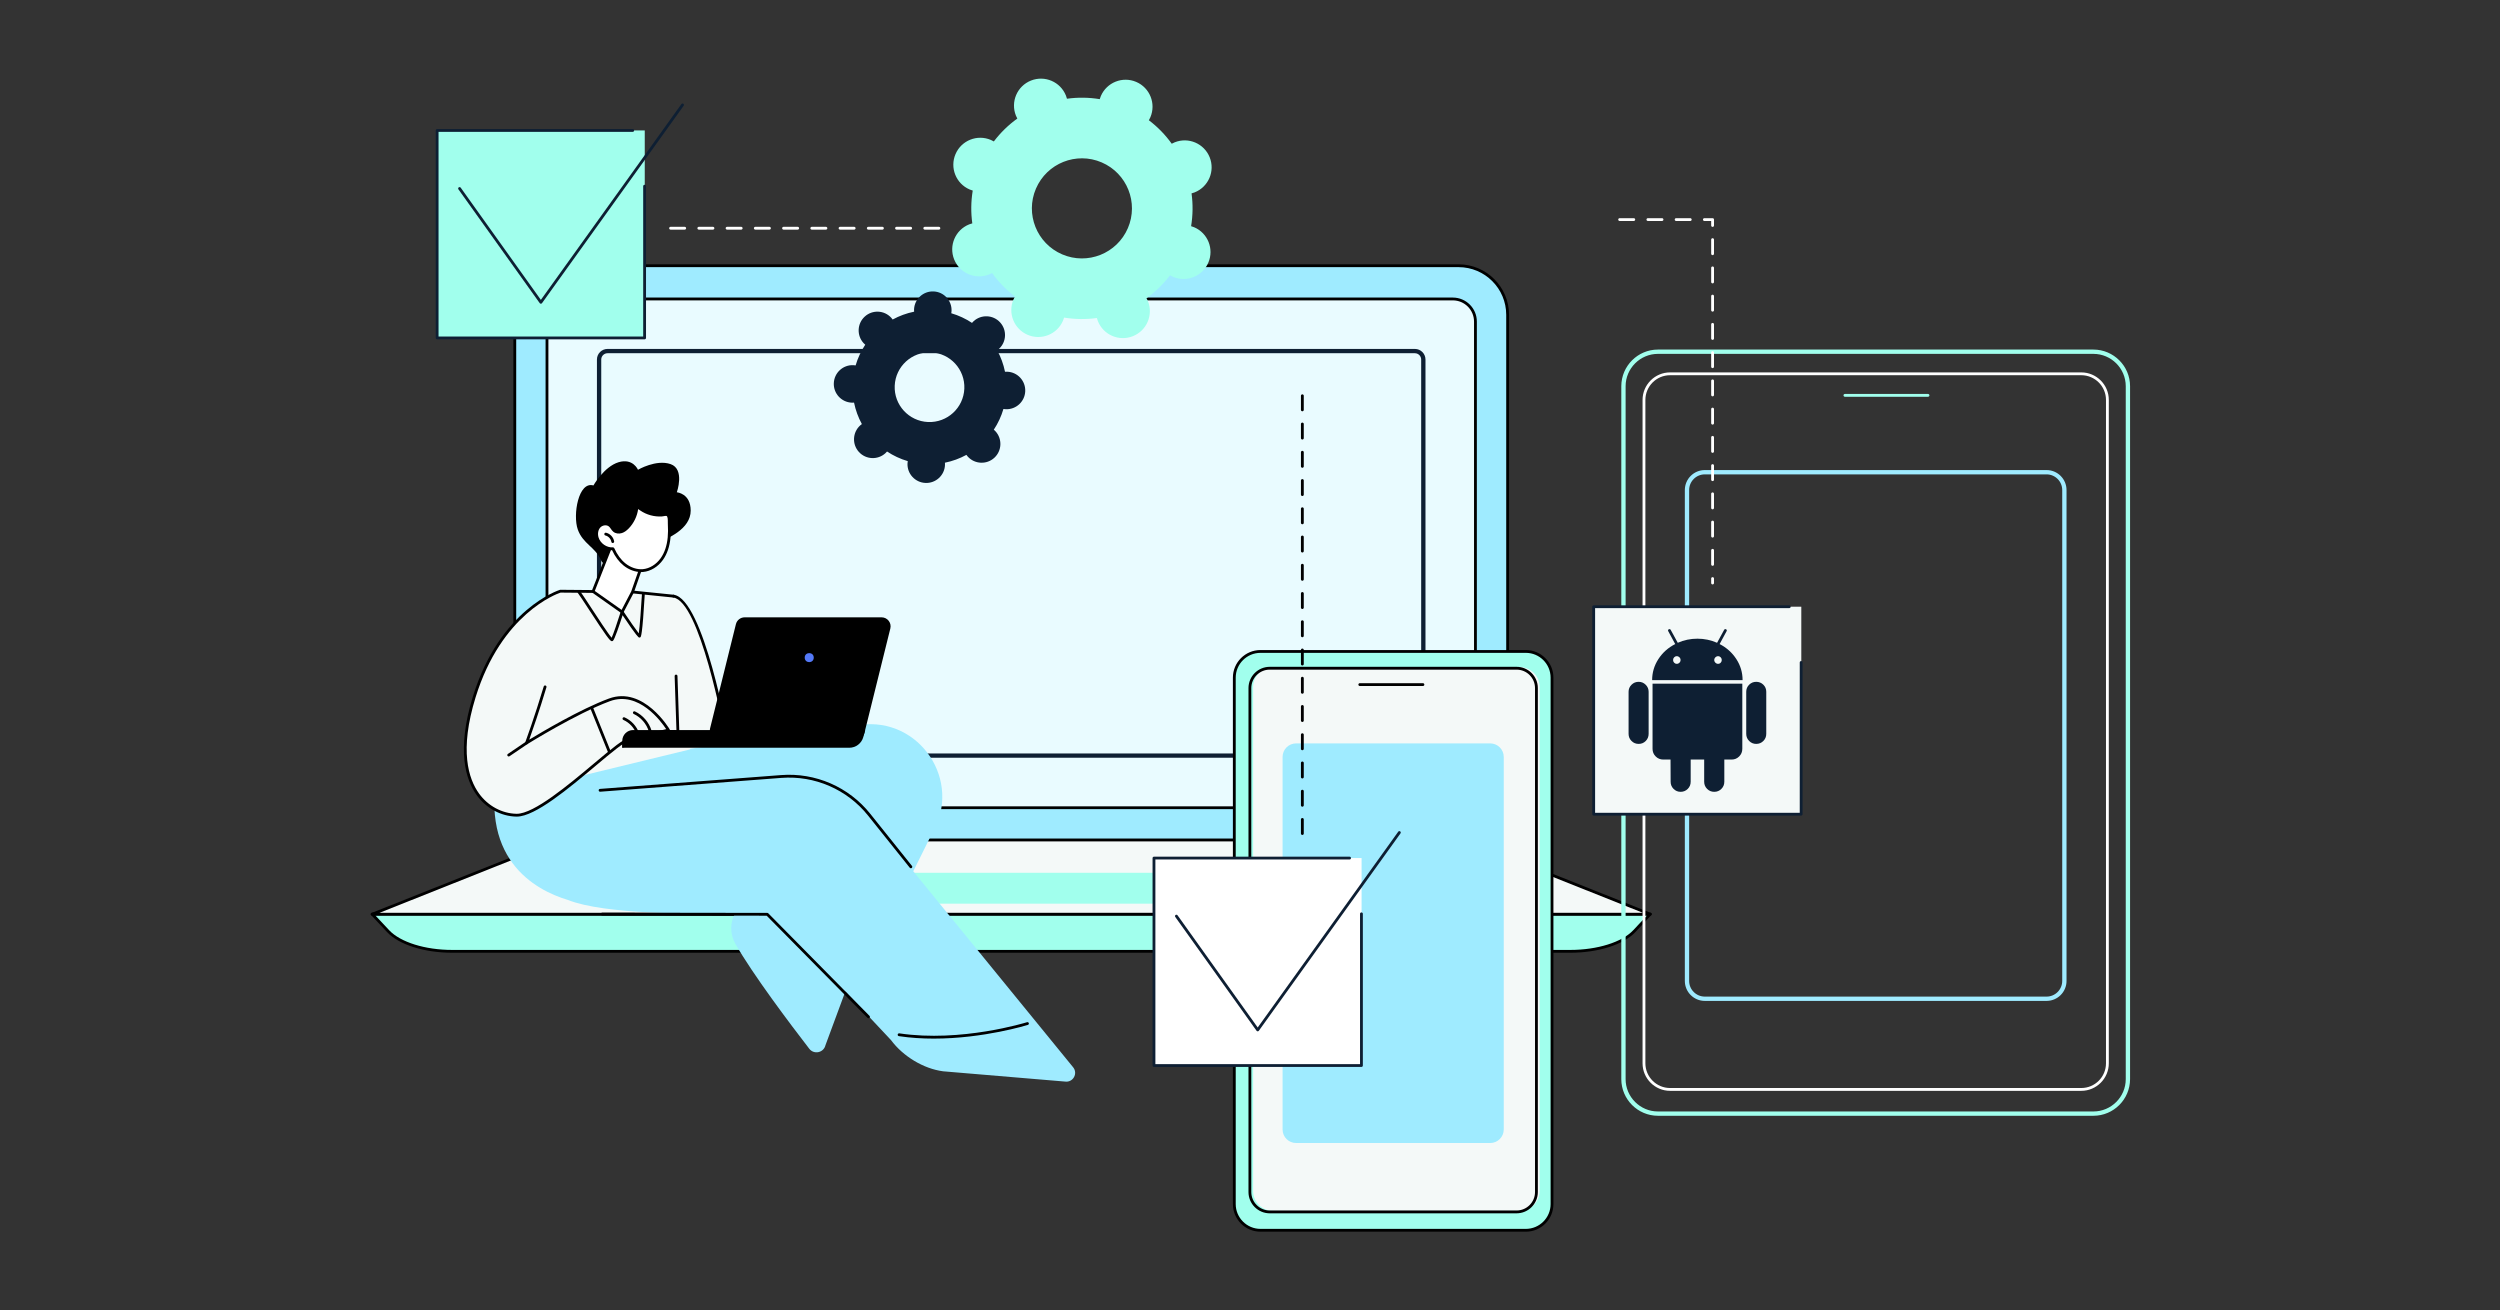 <svg xmlns="http://www.w3.org/2000/svg" xmlns:xlink="http://www.w3.org/1999/xlink" id="Layer_1" x="0px" y="0px" width="580px" height="304px" viewBox="0 0 580 304" xml:space="preserve"><rect x="0" y="0" width="580" height="304" fill="#333333" stroke="none"/><g>	<g>		<g>			<path fill="#9FEBFF" d="M-184.301,168.211h-207.585c-6.283,0-11.377-5.094-11.377-11.377V46.141    c0-6.285,5.094-11.379,11.377-11.379h207.585c6.284,0,11.377,5.094,11.377,11.379v110.693    C-172.924,163.117-178.017,168.211-184.301,168.211z"></path>			<path d="M-184.301,168.539h-207.585c-6.453,0-11.705-5.25-11.705-11.705V46.141c0-6.454,5.252-11.706,11.705-11.706h207.585    c6.454,0,11.705,5.252,11.705,11.706v110.693C-172.596,163.289-177.847,168.539-184.301,168.539z M-391.886,35.09    c-6.092,0-11.049,4.957-11.049,11.051v110.693c0,6.092,4.957,11.049,11.049,11.049h207.585c6.093,0,11.05-4.957,11.05-11.049    V46.141c0-6.094-4.957-11.051-11.05-11.051H-391.886z"></path>		</g>		<g>			<path fill="#FFFFFF" d="M-185.637,160.5H-390.55c-2.896,0-5.244-2.348-5.244-5.244V47.718c0-2.896,2.348-5.244,5.244-5.244    h204.913c2.896,0,5.244,2.349,5.244,5.244v107.538C-180.393,158.152-182.74,160.5-185.637,160.5z"></path>			<path d="M-185.637,160.828H-390.55c-3.072,0-5.572-2.5-5.572-5.572V47.718c0-3.073,2.5-5.571,5.572-5.571h204.913    c3.073,0,5.572,2.498,5.572,5.571v107.538C-180.064,158.328-182.563,160.828-185.637,160.828z M-390.55,42.802    c-2.711,0-4.916,2.205-4.916,4.916v107.538c0,2.711,2.205,4.918,4.916,4.918h204.913c2.712,0,4.917-2.207,4.917-4.918V47.718    c0-2.711-2.205-4.916-4.917-4.916H-390.55z"></path>		</g>		<path fill="#A1FFED" d="M-383.705,146.45V56.523c0-1.082,0.878-1.962,1.962-1.962h187.301c1.084,0,1.962,0.88,1.962,1.962v89.926   c0,1.083-0.878,1.961-1.962,1.961h-187.301C-382.827,148.411-383.705,147.533-383.705,146.45z"></path>		<g>			<path fill="#A1FFED" d="M-158.393,193.822h-259.399c-6.382,0-12.18-1.824-14.848-4.672l-3.729-3.979h296.553l-3.729,3.979    C-146.214,191.998-152.012,193.822-158.393,193.822z"></path>			<path d="M-158.393,194.15h-259.399c-6.447,0-12.368-1.873-15.087-4.775l-3.729-3.98c-0.09-0.096-0.113-0.234-0.062-0.354    c0.052-0.121,0.171-0.197,0.301-0.197h296.553c0.131,0,0.249,0.076,0.301,0.197c0.053,0.119,0.027,0.258-0.063,0.354l-3.729,3.98    C-146.025,192.277-151.946,194.15-158.393,194.15z M-435.613,185.498l3.213,3.428c2.601,2.775,8.334,4.568,14.608,4.568h259.399    c6.274,0,12.006-1.793,14.607-4.568l3.212-3.428H-435.613z"></path>		</g>		<g>			<polygon fill="#FFFFFF" points="-139.827,185.215 -436.359,185.215 -393.116,167.984 -183.068,167.984    "></polygon>			<path d="M-139.827,185.543h-296.532c-0.156,0-0.292-0.113-0.321-0.266c-0.029-0.156,0.055-0.309,0.2-0.367l43.243-17.23    c0.038-0.016,0.08-0.023,0.121-0.023h210.048c0.041,0,0.082,0.008,0.12,0.023l43.244,17.23c0.145,0.059,0.229,0.211,0.199,0.367    C-139.534,185.43-139.67,185.543-139.827,185.543z M-434.651,184.887h293.117l-41.598-16.574h-209.922L-434.651,184.887z"></path>		</g>		<polygon fill="#A1FFED" points="-226.47,182.766 -349.716,182.766 -331.743,175.604 -244.442,175.604   "></polygon>	</g></g><g>	<g>		<g>			<path d="M-336.798,185.164C-336.798,185.164-336.798,185.164-336.798,185.164l-9.016-0.033c-0.18-0.002-0.326-0.148-0.325-0.33    c0.001-0.18,0.147-0.324,0.327-0.324c0,0,0,0,0.001,0l9.015,0.033c0.18,0,0.326,0.146,0.326,0.328    C-336.471,185.02-336.617,185.164-336.798,185.164z"></path>			<path fill="#9FEBFF" d="M-273.726,220.721c-9.643-11.848-37.092-45.467-37.092-45.467l4.357-8.777    c7.164-12.1-2.828-27.12-16.756-25.187l-33.034,4.581l-14.713,2.244l-35.671,1.015c-5.813,23.132,8.143,30.505,15.676,32.767    c8.462,3.395,29.257,3.309,38.801,3.068c-1.191,2.193-1.207,4.879,0.057,7.098c4.079,7.16,12.721,18.615,17.152,24.357    c1.097,1.424,3.353,0.932,3.762-0.818l4.613-12.471l10.562,11.254c2.839,3.818,7.584,6.678,12.12,7.273l28.314,2.383    C-273.741,224.281-272.558,222.156-273.726,220.721z"></path>		</g>		<path d="M-321.206,209.346c-0.085,0-0.169-0.031-0.233-0.098l-23.386-23.689l-38.151-0.055c-0.181,0-0.327-0.146-0.327-0.328   c0-0.18,0.146-0.326,0.328-0.326l0,0l38.289,0.055c0.086,0,0.17,0.035,0.232,0.098l23.481,23.787   c0.126,0.127,0.126,0.334-0.004,0.463C-321.04,209.314-321.122,209.346-321.206,209.346z"></path>		<path d="M-306.051,214.07c-2.659,0-5.394-0.166-8.104-0.572c-0.18-0.027-0.303-0.195-0.275-0.373   c0.027-0.18,0.195-0.301,0.373-0.275c14.363,2.154,29.483-2.537,29.635-2.586c0.172-0.053,0.356,0.043,0.41,0.215   c0.055,0.172-0.041,0.355-0.214,0.41C-284.351,210.928-294.468,214.07-306.051,214.07z"></path>		<path d="M-311.373,174.545c-0.096,0-0.19-0.043-0.256-0.121l-9.679-12.1c-4.85-6.063-12.369-9.331-20.111-8.74l-42.033,3.209   c-0.184,0.014-0.338-0.123-0.352-0.303s0.121-0.338,0.302-0.352l42.034-3.207c7.956-0.609,15.687,2.75,20.672,8.982l9.679,12.1   c0.113,0.141,0.091,0.348-0.051,0.459C-311.229,174.521-311.301,174.545-311.373,174.545z"></path>	</g>	<g>		<g>			<g>				<path fill="#FFFFFF" d="M-403.214,156.842l10.516-46.572c0,0,19.428-0.396,26.253,1.148c0,0,3.514,28.745,3.864,35.55     L-403.214,156.842z"></path>				<path fill="#FFFFFF" d="M-353.85,145.4c0,0-5.794-33.067-12.596-33.982l1.107,33.982H-353.85z"></path>				<path d="M-353.849,145.726h-11.488c-0.177,0-0.322-0.14-0.328-0.316l-0.513-15.448c-0.007-0.181,0.136-0.331,0.316-0.337     c0.179-0.007,0.333,0.135,0.339,0.315l0.502,15.132h10.779c-0.672-3.684-6.12-32.478-12.25-33.331     c-0.179-0.024-0.305-0.19-0.279-0.369s0.189-0.306,0.37-0.278c6.983,0.969,12.636,32.89,12.874,34.249     c0.017,0.096-0.01,0.192-0.072,0.268C-353.661,145.683-353.753,145.726-353.849,145.726z"></path>			</g>			<g>				<path d="M-325.669,146.594h-52.66v-1.587c0-1.395,1.131-2.525,2.525-2.525h53.837l-0.433,1.605     C-322.797,145.567-324.138,146.594-325.669,146.594z"></path>				<path d="M-324.168,144.733h-31.771c-1.356,0-2.354-1.274-2.027-2.591l6.006-24.223c0.23-0.932,1.066-1.585,2.025-1.585h31.771     c1.357,0,2.354,1.273,2.027,2.59l-6.006,24.222C-322.372,144.079-323.208,144.733-324.168,144.733z"></path>				<circle fill="#5479F7" cx="-334.952" cy="125.68" r="1.049"></circle>			</g>			<path d="M-366.444,111.745c-0.012,0-0.023-0.001-0.035-0.002l-9.498-0.968c-0.18-0.02-0.311-0.18-0.293-0.359    c0.019-0.18,0.177-0.309,0.359-0.293l9.499,0.969c0.179,0.018,0.311,0.179,0.292,0.359    C-366.137,111.619-366.278,111.745-366.444,111.745z"></path>			<path d="M-380.74,121.867c-0.017,0-0.032-0.002-0.048-0.004c-0.412-0.066-1.202-1.102-5.34-7.439    c-1.092-1.672-2.221-3.4-2.45-3.656c-0.089-0.058-0.148-0.159-0.148-0.273c0-0.182,0.147-0.328,0.328-0.328    c0.264,0,0.274,0,2.819,3.899c1.529,2.343,3.998,6.124,4.785,7.004c0.378-0.801,1.322-3.549,2.119-6.074    c0.037-0.12,0.141-0.208,0.266-0.226c0.126-0.02,0.248,0.037,0.318,0.143c1.361,2.043,2.908,4.279,3.589,5.146    c0.234-1.523,0.567-6.229,0.745-9.249c0.012-0.181,0.166-0.317,0.347-0.308s0.318,0.164,0.308,0.346    c-0.574,9.77-0.887,10-1.035,10.109c-0.079,0.057-0.196,0.08-0.291,0.059c-0.132-0.033-0.436-0.111-3.828-5.174    c-0.746,2.335-1.85,5.632-2.243,5.947C-380.561,121.837-380.657,121.867-380.74,121.867z M-388.398,110.822h0.003H-388.398z"></path>		</g>		<g>			<path fill="#FFFFFF" d="M-367.616,142.482c0,0-5.797-9.932-13.717-6.993c-7.919,2.938-19.207,9.997-19.207,9.997    s10.422-28.31,7.842-35.216c0,0-13.651,4.098-19.966,24.507c-6.315,20.407,3.104,27.34,9.786,27.461    c6.683,0.121,23.436-17.514,26.078-17.505L-367.616,142.482z"></path>			<path d="M-402.811,162.566c-0.024,0-0.049,0-0.073,0c-3.56-0.064-6.998-1.918-9.198-4.959c-2.553-3.529-4.78-10.37-0.896-22.928    c6.293-20.339,20.047-24.683,20.186-24.724c0.031-0.009,0.062-0.018,0.098-0.013l7.597,0.066    c0.181,0.002,0.327,0.151,0.325,0.331s-0.148,0.324-0.328,0.324h-0.002l-7.545-0.068c-0.86,0.287-13.699,4.868-19.704,24.278    c-3.806,12.299-1.665,18.943,0.8,22.349c2.08,2.875,5.326,4.627,8.68,4.688c0.021,0.002,0.043,0.002,0.063,0.002    c4.016,0,12.026-6.725,17.883-11.641c4.405-3.697,6.975-5.812,8.081-5.864l8.708-2.134c-1.153-1.756-6.384-8.962-13.082-6.476    c-7.798,2.893-19.036,9.896-19.148,9.967c-0.118,0.075-0.271,0.065-0.38-0.024c-0.108-0.087-0.149-0.235-0.102-0.367    c0.022-0.059,2.204-6.001,4.297-13.002c0.052-0.173,0.234-0.271,0.408-0.22c0.173,0.052,0.271,0.234,0.221,0.407    c-1.627,5.441-3.308,10.245-3.991,12.158c2.722-1.656,11.822-7.068,18.468-9.534c8.083-2.999,14.053,7.033,14.113,7.135    c0.051,0.089,0.059,0.198,0.018,0.293c-0.04,0.096-0.123,0.166-0.223,0.19l-9.185,2.25c-0.025,0.006-0.052,0.012-0.079,0.011    c0,0,0,0-0.001,0c-0.896,0-4.201,2.773-7.701,5.712C-390.768,156.031-398.555,162.566-402.811,162.566z"></path>			<path d="M-374.735,143.635c-0.136,0-0.263-0.086-0.31-0.222c-0.501-1.438-1.63-2.66-3.024-3.274    c-0.165-0.072-0.24-0.266-0.168-0.431c0.074-0.167,0.267-0.241,0.432-0.169c1.559,0.686,2.82,2.053,3.379,3.658    c0.06,0.173-0.03,0.358-0.201,0.418C-374.664,143.628-374.7,143.635-374.735,143.635z"></path>			<path d="M-371.849,143.055c-0.142,0-0.271-0.093-0.314-0.234c-0.527-1.763-1.835-3.283-3.5-4.065    c-0.164-0.077-0.234-0.273-0.157-0.436c0.076-0.164,0.272-0.235,0.436-0.157c1.831,0.86,3.271,2.532,3.849,4.47    c0.053,0.175-0.045,0.356-0.219,0.409C-371.786,143.051-371.817,143.055-371.849,143.055z"></path>			<path d="M-378.329,146.594v-1.587c0-1.395,1.131-2.525,2.525-2.525h10.466L-378.329,146.594z"></path>			<path d="M-404.674,148.618c-0.104,0-0.208-0.05-0.271-0.144c-0.104-0.149-0.063-0.354,0.086-0.454l4.134-2.806    c0.149-0.102,0.354-0.062,0.455,0.088c0.102,0.15,0.063,0.354-0.087,0.455l-4.134,2.805    C-404.546,148.599-404.61,148.618-404.674,148.618z"></path>			<path d="M-381.333,147.834c-0.129,0-0.252-0.076-0.305-0.204l-4.077-10.123c-0.067-0.168,0.014-0.358,0.182-0.427    c0.167-0.067,0.358,0.015,0.426,0.182l4.079,10.123c0.066,0.168-0.015,0.358-0.183,0.426    C-381.251,147.828-381.292,147.834-381.333,147.834z"></path>		</g>	</g>	<g>		<path d="M-380.506,103.787c0,0-2.075,0.934-2.767-0.729c-1.238-2.979-4.222-3.785-5.387-7.133   c-1.164-3.347,0.146-11.207,3.641-10.188c0,0,2.475-4.367,5.823-5.387c3.349-1.019,4.513,1.748,4.513,1.748   s4.223-2.475,7.57-1.311c3.35,1.164,1.443,6.535,1.443,6.535s3.211,0.254,3.217,4.235c0.005,4.284-5.275,6.595-8.624,7.76   C-374.425,100.483-380.506,103.787-380.506,103.787z"></path>		<g>			<g>				<g>					<polygon fill="#FFFFFF" points="-380.534,98.765 -385.101,110.336 -378.363,115.094 -375.944,110.449 -373.172,102.515            "></polygon>					<path d="M-378.363,115.421c-0.067,0-0.134-0.021-0.188-0.06l-6.738-4.757c-0.123-0.087-0.17-0.247-0.115-0.388l4.565-11.572      c0.034-0.086,0.103-0.153,0.189-0.187c0.086-0.032,0.183-0.026,0.265,0.015l7.363,3.75c0.146,0.074,0.214,0.244,0.16,0.4      l-2.773,7.936c-0.004,0.014-0.011,0.027-0.018,0.041l-2.42,4.645c-0.043,0.085-0.121,0.146-0.213,0.168      C-378.312,115.418-378.338,115.421-378.363,115.421z M-384.701,110.218l6.221,4.392l2.234-4.291l2.671-7.642l-6.787-3.456      L-384.701,110.218z"></path>				</g>			</g>			<g>				<g>					<g>						<path fill="#FFFFFF" d="M-367.464,97.832c-0.168,1.759-0.66,3.521-1.68,4.963c-1.02,1.443-2.613,2.533-4.373,2.689       c-1.526,0.135-3.066-0.438-4.264-1.393c-1.198-0.953-2.077-2.264-2.701-3.662c-1.598,0.104-3.195-1-3.665-2.531       c-0.271-0.885-0.158-1.926,0.462-2.609c0.62-0.687,1.793-0.867,2.488-0.26c0.396,0.346,0.598,0.88,1.008,1.209       c0.458,0.368,1.115,0.414,1.674,0.233c0.559-0.183,1.03-0.563,1.439-0.983c1.291-1.324,2.075-3.129,2.164-4.977       c-0.008,0.175,0.791,0.668,0.932,0.764c0.354,0.244,0.727,0.455,1.115,0.633c0.768,0.354,1.592,0.578,2.432,0.667       c0.426,0.044,0.855,0.054,1.283,0.026c0.339-0.021,0.822-0.199,1.15-0.109c0.689,0.187,0.538,1.496,0.566,2.027       C-367.374,95.623-367.358,96.731-367.464,97.832z"></path>						<path d="M-373.957,105.831c-1.384,0-2.827-0.527-4.028-1.481c-1.09-0.87-2-2.074-2.703-3.586c-0.003,0-0.005,0-0.008,0       c-1.678,0-3.27-1.156-3.764-2.77c-0.329-1.078-0.125-2.198,0.533-2.926c0.77-0.852,2.146-0.985,2.946-0.285       c0.222,0.191,0.381,0.423,0.535,0.646c0.147,0.211,0.286,0.412,0.462,0.553c0.34,0.273,0.863,0.342,1.367,0.178       c0.43-0.141,0.845-0.427,1.307-0.902c1.231-1.264,1.986-3,2.072-4.763c0.008-0.181,0.16-0.319,0.342-0.312       c0.145,0.008,0.262,0.106,0.301,0.237c0.057,0.068,0.23,0.212,0.701,0.519l0.1,0.066c0.332,0.229,0.69,0.434,1.066,0.606       c0.736,0.338,1.52,0.552,2.329,0.637c0.41,0.044,0.823,0.052,1.228,0.024c0.098-0.006,0.223-0.029,0.354-0.056       c0.288-0.056,0.616-0.12,0.903-0.042c0.813,0.221,0.808,1.34,0.805,2.007c0,0.122-0.002,0.232,0.004,0.319       c0.07,1.324,0.06,2.392-0.033,3.361c-0.195,2.043-0.779,3.766-1.738,5.121c-1.141,1.615-2.865,2.672-4.613,2.826       C-373.644,105.825-373.8,105.831-373.957,105.831z M-380.481,100.102c0.129,0,0.246,0.076,0.299,0.195       c0.674,1.508,1.549,2.699,2.605,3.54c1.207,0.96,2.676,1.442,4.031,1.322c1.558-0.14,3.104-1.093,4.136-2.553       c0.892-1.261,1.437-2.878,1.62-4.806c0.09-0.937,0.1-1.973,0.03-3.263c-0.005-0.099-0.005-0.222-0.005-0.358       c0.002-0.449,0.006-1.283-0.319-1.372c-0.142-0.038-0.388,0.01-0.606,0.054c-0.146,0.029-0.299,0.059-0.438,0.066       c-0.441,0.029-0.893,0.021-1.339-0.027c-0.881-0.092-1.733-0.326-2.534-0.693c-0.41-0.188-0.803-0.412-1.164-0.661       l-0.088-0.057c-0.152-0.101-0.283-0.188-0.396-0.27c-0.232,1.677-1.012,3.286-2.191,4.497       c-0.539,0.553-1.039,0.893-1.572,1.066c-0.711,0.23-1.471,0.121-1.98-0.289c-0.25-0.2-0.424-0.451-0.591-0.692       c-0.138-0.199-0.267-0.386-0.427-0.526c-0.531-0.464-1.5-0.354-2.03,0.232c-0.497,0.549-0.65,1.449-0.392,2.294       c0.424,1.385,1.886,2.401,3.33,2.302C-380.495,100.102-380.487,100.102-380.481,100.102z"></path>					</g>					<path d="M-380.534,99.092c-0.158,0-0.298-0.113-0.324-0.273c-0.113-0.695-0.693-1.314-1.381-1.473      c-0.176-0.041-0.285-0.217-0.245-0.393c0.041-0.178,0.217-0.288,0.394-0.246c0.949,0.219,1.723,1.043,1.879,2.004      c0.029,0.18-0.092,0.349-0.27,0.377C-380.499,99.092-380.517,99.092-380.534,99.092z"></path>				</g>			</g>		</g>	</g></g><g>	<g>		<g>			<path fill="#A1FFED" d="M-138.054,231.473h101.036c4.399,0,7.998-3.598,7.998-7.998V62.711c0-4.4-3.599-8-7.998-8h-101.036    c-4.398,0-7.999,3.6-7.999,8v160.764C-146.053,227.875-142.452,231.473-138.054,231.473z"></path>			<path d="M-37.018,231.801h-101.036c-4.591,0-8.326-3.736-8.326-8.326V62.711c0-4.593,3.735-8.328,8.326-8.328h101.036    c4.591,0,8.326,3.735,8.326,8.328v160.764C-28.691,228.064-32.427,231.801-37.018,231.801z M-138.054,55.039    c-4.229,0-7.671,3.44-7.671,7.672v160.764c0,4.23,3.442,7.67,7.671,7.67h101.036c4.229,0,7.671-3.439,7.671-7.67V62.711    c0-4.231-3.441-7.672-7.671-7.672H-138.054z"></path>		</g>		<g>			<path fill="#FFFFFF" d="M-135.232,225.861h95.393c3.334,0,6.062-2.727,6.062-6.063V65.896c0-3.334-2.728-6.062-6.062-6.062    h-95.393c-3.333,0-6.06,2.728-6.06,6.062v153.902C-141.292,223.135-138.565,225.861-135.232,225.861z"></path>			<path d="M-39.84,226.189h-95.393c-3.521,0-6.388-2.865-6.388-6.391V65.896c0-3.523,2.866-6.389,6.388-6.389h95.393    c3.522,0,6.39,2.865,6.39,6.389v153.902C-33.45,223.324-36.317,226.189-39.84,226.189z M-135.232,60.162    c-3.161,0-5.732,2.572-5.732,5.734v153.902c0,3.164,2.571,5.734,5.732,5.734h95.393c3.161,0,5.733-2.57,5.733-5.734V65.896    c0-3.162-2.572-5.734-5.733-5.734H-135.232z"></path>		</g>		<path d="M-75.397,65.164h-19.28c-0.183,0-0.328-0.146-0.328-0.328c0-0.181,0.146-0.328,0.328-0.328h19.28   c0.182,0,0.329,0.147,0.329,0.328C-75.068,65.018-75.216,65.164-75.397,65.164z"></path>	</g>	<g>		<path fill="#9FEBFF" d="M-43.76,200.688V86.806c0-2.285-1.853-4.138-4.137-4.138h-79.277c-2.285,0-4.139,1.853-4.139,4.138   v113.882c0,2.285,1.854,4.137,4.139,4.137h79.277C-45.612,204.824-43.76,202.973-43.76,200.688z"></path>	</g></g><g>	<g>		<g>			<path fill="#A1FFED" d="M-230.259,258.539h61.556c3.343,0,6.076-2.734,6.076-6.076V130.325c0-3.343-2.733-6.077-6.076-6.077    h-61.556c-3.342,0-6.076,2.734-6.076,6.077v122.138C-236.335,255.805-233.601,258.539-230.259,258.539z"></path>			<path d="M-168.703,258.867h-61.556c-3.531,0-6.404-2.873-6.404-6.404V130.325c0-3.531,2.873-6.404,6.404-6.404h61.556    c3.531,0,6.404,2.873,6.404,6.404v122.138C-162.299,255.994-165.172,258.867-168.703,258.867z M-230.259,124.576    c-3.17,0-5.749,2.578-5.749,5.749v122.138c0,3.17,2.579,5.75,5.749,5.75h61.556c3.17,0,5.749-2.58,5.749-5.75V130.325    c0-3.171-2.579-5.749-5.749-5.749H-230.259z"></path>		</g>		<g>			<path fill="#FFFFFF" d="M-228.115,254.277h57.269c2.532,0,4.604-2.074,4.604-4.605V132.746c0-2.534-2.072-4.605-4.604-4.605    h-57.269c-2.532,0-4.604,2.071-4.604,4.605v116.926C-232.72,252.203-230.647,254.277-228.115,254.277z"></path>			<path d="M-170.847,254.604h-57.269c-2.719,0-4.931-2.213-4.931-4.932V132.746c0-2.72,2.212-4.933,4.931-4.933h57.269    c2.72,0,4.933,2.213,4.933,4.933v116.926C-165.914,252.391-168.127,254.604-170.847,254.604z M-228.115,128.468    c-2.358,0-4.277,1.919-4.277,4.277v116.926c0,2.357,1.919,4.277,4.277,4.277h57.269c2.358,0,4.276-1.92,4.276-4.277V132.746    c0-2.358-1.918-4.277-4.276-4.277H-228.115z"></path>		</g>		<path d="M-192.573,132.267h-14.649c-0.181,0-0.327-0.146-0.327-0.327c0-0.182,0.146-0.327,0.327-0.327h14.649   c0.181,0,0.327,0.146,0.327,0.327C-192.246,132.121-192.393,132.267-192.573,132.267z"></path>	</g>	<g>		<path fill="#9FEBFF" d="M-173.825,235.15v-86.426c0-1.735-1.407-3.144-3.144-3.144h-45.024c-1.736,0-3.143,1.408-3.143,3.144   v86.426c0,1.736,1.406,3.145,3.143,3.145h45.024C-175.232,238.295-173.825,236.887-173.825,235.15z"></path>	</g></g><g>	<g>		<path fill="#9FEBFF" d="M-188.559-6.191c-0.136,0.336-0.243,0.676-0.336,1.017c-3.602-0.52-7.21-0.481-10.714,0.069   c-0.096-0.34-0.208-0.678-0.349-1.012c-1.887-4.48-7.049-6.58-11.528-4.691c-4.479,1.89-6.58,7.053-4.692,11.533   c0.142,0.334,0.306,0.649,0.479,0.957c-2.84,2.123-5.384,4.682-7.528,7.625c-0.308-0.171-0.626-0.332-0.962-0.469   c-4.501-1.832-9.637,0.335-11.471,4.84c-1.832,4.503,0.332,9.639,4.835,11.471c0.335,0.136,0.675,0.244,1.017,0.337   c-0.521,3.604-0.485,7.212,0.065,10.716c-0.339,0.097-0.679,0.208-1.013,0.35c-4.479,1.889-6.58,7.052-4.692,11.533   c1.889,4.479,7.05,6.58,11.529,4.69c0.334-0.141,0.65-0.306,0.956-0.481c2.123,2.84,4.681,5.386,7.624,7.529   c-0.172,0.309-0.333,0.626-0.469,0.963c-1.834,4.504,0.331,9.639,4.833,11.471c4.504,1.833,9.638-0.334,11.472-4.838   c0.136-0.336,0.243-0.675,0.335-1.016c3.604,0.519,7.212,0.482,10.714-0.068c0.097,0.34,0.209,0.678,0.35,1.012   c1.888,4.479,7.049,6.58,11.528,4.69s6.58-7.053,4.692-11.532c-0.141-0.335-0.305-0.65-0.479-0.958   c2.84-2.123,5.384-4.683,7.528-7.624c0.309,0.17,0.627,0.33,0.963,0.467c4.501,1.832,9.637-0.334,11.47-4.838   c1.832-4.504-0.332-9.641-4.835-11.473c-0.336-0.136-0.675-0.243-1.016-0.336c0.52-3.604,0.484-7.212-0.065-10.715   c0.339-0.098,0.678-0.21,1.011-0.351c4.479-1.89,6.581-7.054,4.692-11.532c-1.888-4.48-7.05-6.58-11.528-4.691   c-0.335,0.141-0.649,0.305-0.957,0.481c-2.122-2.842-4.68-5.386-7.622-7.528c0.172-0.311,0.332-0.628,0.468-0.964   c1.833-4.503-0.331-9.64-4.833-11.472C-181.59-12.861-186.726-10.695-188.559-6.191z M-178.892,36.772   c-3.402,8.365-12.938,12.388-21.301,8.986c-8.36-3.401-12.381-12.94-8.977-21.306c3.402-8.363,12.938-12.386,21.301-8.984   C-179.508,18.871-175.487,28.41-178.892,36.772z"></path>		<path fill="#A1FFED" d="M-267.3-4.603c-0.102,0.237-0.182,0.478-0.254,0.718c-2.551-0.418-5.113-0.441-7.607-0.098   c-0.063-0.244-0.139-0.484-0.233-0.723c-1.279-3.207-4.915-4.77-8.122-3.489c-3.206,1.28-4.769,4.918-3.489,8.124   c0.095,0.239,0.208,0.467,0.327,0.688c-2.045,1.467-3.887,3.25-5.449,5.311c-0.217-0.125-0.441-0.243-0.677-0.346   c-3.172-1.362-6.848,0.105-8.21,3.277c-1.363,3.174,0.104,6.851,3.275,8.213c0.236,0.102,0.476,0.182,0.717,0.254   c-0.418,2.551-0.443,5.113-0.1,7.607c-0.243,0.064-0.484,0.14-0.723,0.234c-3.208,1.281-4.77,4.919-3.49,8.125   c1.279,3.207,4.915,4.77,8.121,3.488c0.239-0.096,0.466-0.208,0.686-0.328c1.469,2.046,3.25,3.889,5.31,5.451   c-0.126,0.216-0.245,0.439-0.347,0.676c-1.361,3.174,0.104,6.85,3.276,8.213c3.171,1.361,6.848-0.106,8.21-3.279   c0.102-0.236,0.184-0.477,0.254-0.717c2.551,0.418,5.113,0.441,7.607,0.098c0.064,0.244,0.139,0.484,0.234,0.723   c1.278,3.207,4.914,4.77,8.121,3.489s4.77-4.918,3.49-8.125c-0.096-0.239-0.208-0.466-0.328-0.687   c2.045-1.467,3.887-3.25,5.448-5.311c0.218,0.127,0.442,0.244,0.679,0.346c3.171,1.362,6.848-0.105,8.21-3.278   s-0.104-6.85-3.276-8.212c-0.235-0.102-0.475-0.184-0.717-0.252c0.419-2.553,0.443-5.115,0.102-7.61   c0.241-0.064,0.482-0.139,0.723-0.234c3.206-1.28,4.768-4.918,3.488-8.124c-1.279-3.207-4.916-4.77-8.121-3.488   c-0.24,0.095-0.465,0.207-0.687,0.328c-1.467-2.047-3.249-3.888-5.308-5.45c0.125-0.218,0.244-0.44,0.346-0.677   c1.361-3.174-0.104-6.85-3.276-8.213C-262.261-9.242-265.937-7.773-267.3-4.603z M-261.024,26.037   c-2.53,5.893-9.357,8.619-15.247,6.087c-5.891-2.529-8.614-9.356-6.083-15.249c2.53-5.893,9.357-8.617,15.248-6.088   C-261.217,13.317-258.493,20.145-261.024,26.037z"></path>		<path fill="#0E1F33" d="M-251.886,55.728c-0.007,0.179,0,0.355,0.014,0.529c-1.764,0.359-3.438,0.978-4.977,1.818   c-0.102-0.142-0.211-0.28-0.332-0.413c-1.626-1.771-4.38-1.889-6.149-0.262c-1.771,1.627-1.889,4.381-0.263,6.152   c0.121,0.133,0.251,0.252,0.384,0.365c-0.968,1.463-1.727,3.078-2.234,4.807c-0.173-0.029-0.347-0.051-0.526-0.058   c-2.401-0.103-4.432,1.762-4.533,4.164c-0.103,2.403,1.762,4.433,4.164,4.536c0.179,0.008,0.354,0.001,0.528-0.012   c0.359,1.764,0.978,3.438,1.817,4.979c-0.142,0.1-0.28,0.209-0.412,0.33c-1.771,1.627-1.889,4.383-0.262,6.152   c1.626,1.771,4.379,1.889,6.15,0.262c0.132-0.121,0.252-0.25,0.365-0.383c1.461,0.968,3.076,1.727,4.805,2.234   c-0.029,0.172-0.051,0.346-0.059,0.525c-0.103,2.402,1.762,4.434,4.164,4.535c2.402,0.104,4.432-1.762,4.533-4.165   c0.008-0.179,0.002-0.354-0.012-0.528c1.764-0.359,3.438-0.978,4.977-1.818c0.103,0.142,0.21,0.28,0.332,0.413   c1.625,1.771,4.379,1.888,6.149,0.262c1.771-1.627,1.888-4.382,0.262-6.153c-0.121-0.131-0.25-0.252-0.383-0.365   c0.968-1.463,1.726-3.078,2.234-4.806c0.172,0.028,0.347,0.05,0.524,0.058c2.403,0.102,4.433-1.764,4.534-4.166   c0.103-2.402-1.762-4.434-4.162-4.535c-0.181-0.006-0.355,0-0.529,0.014c-0.359-1.765-0.978-3.439-1.818-4.979   c0.142-0.103,0.28-0.211,0.412-0.332c1.771-1.626,1.889-4.381,0.262-6.152c-1.626-1.771-4.379-1.889-6.149-0.261   c-0.132,0.12-0.252,0.249-0.366,0.382c-1.461-0.968-3.077-1.727-4.804-2.233c0.028-0.173,0.051-0.349,0.058-0.527   c0.102-2.402-1.762-4.433-4.163-4.534C-249.753,51.461-251.783,53.324-251.886,55.728z M-240.22,74.12   c-0.189,4.462-3.96,7.925-8.42,7.735c-4.461-0.19-7.923-3.961-7.732-8.422c0.189-4.462,3.959-7.926,8.42-7.736   C-243.492,65.887-240.03,69.658-240.22,74.12z"></path>	</g></g><path fill="#FFFFFF" d="M-125.374,108.703c-0.18,0-0.328-0.147-0.328-0.328v-1.039c0-0.182,0.148-0.328,0.328-0.328 c0.182,0,0.328,0.146,0.328,0.328v1.039C-125.046,108.556-125.192,108.703-125.374,108.703z M-125.374,104.387 c-0.18,0-0.328-0.146-0.328-0.328v-3.276c0-0.181,0.148-0.327,0.328-0.327c0.182,0,0.328,0.146,0.328,0.327v3.276 C-125.046,104.24-125.192,104.387-125.374,104.387z M-125.374,97.834c-0.18,0-0.328-0.146-0.328-0.328V94.23 c0-0.182,0.148-0.328,0.328-0.328c0.182,0,0.328,0.146,0.328,0.328v3.275C-125.046,97.688-125.192,97.834-125.374,97.834z  M-125.374,91.282c-0.18,0-0.328-0.147-0.328-0.328v-3.276c0-0.181,0.148-0.328,0.328-0.328c0.182,0,0.328,0.147,0.328,0.328v3.276 C-125.046,91.135-125.192,91.282-125.374,91.282z M-125.374,84.729c-0.18,0-0.328-0.146-0.328-0.328v-3.276 c0-0.181,0.148-0.326,0.328-0.326c0.182,0,0.328,0.146,0.328,0.326V84.4C-125.046,84.582-125.192,84.729-125.374,84.729z  M-125.374,78.176c-0.18,0-0.328-0.146-0.328-0.326v-3.277c0-0.182,0.148-0.328,0.328-0.328c0.182,0,0.328,0.146,0.328,0.328v3.277 C-125.046,78.029-125.192,78.176-125.374,78.176z M-125.374,71.624c-0.18,0-0.328-0.147-0.328-0.328V68.02 c0-0.181,0.148-0.328,0.328-0.328c0.182,0,0.328,0.147,0.328,0.328v3.276C-125.046,71.477-125.192,71.624-125.374,71.624z  M-125.374,65.07c-0.18,0-0.328-0.146-0.328-0.326v-3.277c0-0.18,0.148-0.327,0.328-0.327c0.182,0,0.328,0.147,0.328,0.327v3.277 C-125.046,64.925-125.192,65.07-125.374,65.07z M-125.374,58.518c-0.18,0-0.328-0.146-0.328-0.327v-3.276 c0-0.182,0.148-0.328,0.328-0.328c0.182,0,0.328,0.146,0.328,0.328v3.276C-125.046,58.371-125.192,58.518-125.374,58.518z  M-125.374,51.966c-0.18,0-0.328-0.147-0.328-0.328v-3.276c0-0.181,0.148-0.328,0.328-0.328c0.182,0,0.328,0.147,0.328,0.328v3.276 C-125.046,51.818-125.192,51.966-125.374,51.966z M-125.374,45.412c-0.18,0-0.328-0.146-0.328-0.326V41.81 c0-0.181,0.148-0.328,0.328-0.328c0.182,0,0.328,0.147,0.328,0.328v3.276C-125.046,45.267-125.192,45.412-125.374,45.412z  M-125.374,38.86c-0.18,0-0.328-0.147-0.328-0.327v-3.277c0-0.181,0.148-0.328,0.328-0.328c0.182,0,0.328,0.147,0.328,0.328v3.277 C-125.046,38.713-125.192,38.86-125.374,38.86z M-125.374,32.307c-0.18,0-0.328-0.146-0.328-0.327v-3.276 c0-0.182,0.148-0.328,0.328-0.328c0.182,0,0.328,0.146,0.328,0.328v3.276C-125.046,32.16-125.192,32.307-125.374,32.307z  M-125.374,25.756c-0.18,0-0.328-0.147-0.328-0.328v-1.045h-1.575c-0.183,0-0.328-0.146-0.328-0.327 c0-0.183,0.146-0.327,0.328-0.327h1.903c0.182,0,0.328,0.145,0.328,0.327v1.372C-125.046,25.608-125.192,25.756-125.374,25.756z  M-130.555,24.383h-3.276c-0.181,0-0.327-0.146-0.327-0.327c0-0.183,0.146-0.327,0.327-0.327h3.276c0.183,0,0.328,0.145,0.328,0.327 C-130.227,24.236-130.372,24.383-130.555,24.383z M-137.106,24.383h-3.277c-0.18,0-0.328-0.146-0.328-0.327 c0-0.183,0.148-0.327,0.328-0.327h3.277c0.181,0,0.327,0.145,0.327,0.327C-136.779,24.236-136.926,24.383-137.106,24.383z  M-143.66,24.383h-3.275c-0.182,0-0.328-0.146-0.328-0.327c0-0.183,0.146-0.327,0.328-0.327h3.275c0.182,0,0.328,0.145,0.328,0.327 C-143.332,24.236-143.479,24.383-143.66,24.383z"></path><path fill="#FFFFFF" d="M-304.868,26.391h-3.277c-0.182,0-0.328-0.146-0.328-0.328c0-0.181,0.146-0.327,0.328-0.327h3.277 c0.18,0,0.326,0.146,0.326,0.327C-304.542,26.244-304.688,26.391-304.868,26.391z M-311.422,26.391h-3.276 c-0.181,0-0.328-0.146-0.328-0.328c0-0.181,0.147-0.327,0.328-0.327h3.276c0.181,0,0.328,0.146,0.328,0.327 C-311.094,26.244-311.241,26.391-311.422,26.391z M-317.975,26.391h-3.276c-0.181,0-0.328-0.146-0.328-0.328 c0-0.181,0.147-0.327,0.328-0.327h3.276c0.181,0,0.327,0.146,0.327,0.327C-317.647,26.244-317.794,26.391-317.975,26.391z  M-324.527,26.391h-3.276c-0.181,0-0.328-0.146-0.328-0.328c0-0.181,0.147-0.327,0.328-0.327h3.276c0.181,0,0.327,0.146,0.327,0.327 C-324.2,26.244-324.347,26.391-324.527,26.391z M-331.079,26.391h-3.277c-0.181,0-0.328-0.146-0.328-0.328 c0-0.181,0.147-0.327,0.328-0.327h3.277c0.18,0,0.327,0.146,0.327,0.327C-330.752,26.244-330.899,26.391-331.079,26.391z  M-337.633,26.391h-3.276c-0.181,0-0.327-0.146-0.327-0.328c0-0.181,0.146-0.327,0.327-0.327h3.276c0.181,0,0.328,0.146,0.328,0.327 C-337.305,26.244-337.452,26.391-337.633,26.391z M-344.186,26.391h-3.276c-0.181,0-0.327-0.146-0.327-0.328 c0-0.181,0.146-0.327,0.327-0.327h3.276c0.181,0,0.327,0.146,0.327,0.327C-343.858,26.244-344.005,26.391-344.186,26.391z  M-350.737,26.391h-3.277c-0.181,0-0.327-0.146-0.327-0.328c0-0.181,0.146-0.327,0.327-0.327h3.277c0.181,0,0.327,0.146,0.327,0.327 C-350.41,26.244-350.557,26.391-350.737,26.391z M-357.29,26.391h-3.276c-0.181,0-0.328-0.146-0.328-0.328 c0-0.181,0.147-0.327,0.328-0.327h3.276c0.181,0,0.328,0.146,0.328,0.327C-356.962,26.244-357.109,26.391-357.29,26.391z  M-363.843,26.391h-3.277c-0.18,0-0.327-0.146-0.327-0.328c0-0.181,0.147-0.327,0.327-0.327h3.277c0.18,0,0.327,0.146,0.327,0.327 C-363.516,26.244-363.663,26.391-363.843,26.391z"></path><g>	<rect x="-152.9" y="113.868" fill="#FFFFFF" width="48.108" height="48.079"></rect>	<g>		<path fill="#0E1F33" d="M-104.826,162.334h-48.133c-0.181,0-0.327-0.148-0.327-0.328v-48.133c0-0.18,0.146-0.326,0.327-0.326   h45.376c0.182,0,0.328,0.146,0.328,0.326c0,0.182-0.146,0.328-0.328,0.328h-45.048v47.477h47.477v-34.873   c0-0.183,0.147-0.328,0.328-0.328s0.328,0.146,0.328,0.328v35.201C-104.498,162.186-104.646,162.334-104.826,162.334z"></path>	</g></g><g>	<rect x="-254.916" y="172.182" fill="#FFFFFF" width="48.109" height="48.078"></rect>	<g>		<path fill="#0E1F33" d="M-206.841,220.646h-48.133c-0.182,0-0.328-0.146-0.328-0.328v-48.131c0-0.182,0.146-0.328,0.328-0.328   h45.377c0.18,0,0.326,0.146,0.326,0.328c0,0.18-0.146,0.326-0.326,0.326h-45.049v47.479h47.477v-34.873   c0-0.182,0.146-0.328,0.328-0.328c0.18,0,0.328,0.146,0.328,0.328v35.199C-206.513,220.5-206.661,220.646-206.841,220.646z"></path>		<path fill="#0E1F33" d="M-230.907,212.387C-230.907,212.387-230.907,212.387-230.907,212.387c-0.106,0-0.205-0.053-0.268-0.139   l-18.857-26.4c-0.105-0.148-0.07-0.352,0.076-0.457s0.352-0.072,0.457,0.076l18.592,26.027l32.601-45.426   c0.105-0.146,0.31-0.18,0.456-0.074c0.147,0.105,0.182,0.311,0.076,0.457l-32.867,45.797   C-230.703,212.336-230.802,212.387-230.907,212.387z"></path>	</g></g><g>	<rect x="-421.222" y="3.373" fill="#A1FFED" width="48.109" height="48.08"></rect>	<g>		<path fill="#0E1F33" d="M-373.146,51.839h-48.133c-0.181,0-0.327-0.147-0.327-0.328V3.379c0-0.182,0.146-0.328,0.327-0.328h45.376   c0.182,0,0.328,0.146,0.328,0.328c0,0.181-0.146,0.328-0.328,0.328h-45.049v47.476h47.478V16.309c0-0.18,0.147-0.327,0.328-0.327   s0.327,0.147,0.327,0.327v35.202C-372.819,51.691-372.966,51.839-373.146,51.839z"></path>		<path fill="#0E1F33" d="M-397.213,43.576C-397.214,43.576-397.214,43.576-397.213,43.576c-0.106,0-0.206-0.051-0.267-0.137   l-18.858-26.401c-0.104-0.147-0.071-0.353,0.077-0.457c0.146-0.104,0.351-0.071,0.457,0.077l18.592,26.027l32.6-45.425   c0.105-0.146,0.309-0.183,0.457-0.076c0.146,0.105,0.181,0.312,0.075,0.458l-32.866,45.797   C-397.009,43.525-397.107,43.576-397.213,43.576z"></path>	</g></g><path d="M-220.549,166.822c-0.182,0-0.328-0.146-0.328-0.328v-3.275c0-0.182,0.146-0.328,0.328-0.328 c0.18,0,0.328,0.146,0.328,0.328v3.275C-220.221,166.676-220.369,166.822-220.549,166.822z M-220.549,160.27 c-0.182,0-0.328-0.146-0.328-0.328v-3.275c0-0.182,0.146-0.328,0.328-0.328c0.18,0,0.328,0.146,0.328,0.328v3.275 C-220.221,160.123-220.369,160.27-220.549,160.27z M-220.549,153.717c-0.182,0-0.328-0.146-0.328-0.328v-3.275 c0-0.183,0.146-0.328,0.328-0.328c0.18,0,0.328,0.146,0.328,0.328v3.275C-220.221,153.57-220.369,153.717-220.549,153.717z  M-220.549,147.165c-0.182,0-0.328-0.147-0.328-0.328v-3.276c0-0.181,0.146-0.328,0.328-0.328c0.18,0,0.328,0.147,0.328,0.328v3.276 C-220.221,147.017-220.369,147.165-220.549,147.165z M-220.549,140.612c-0.182,0-0.328-0.146-0.328-0.328v-3.276 c0-0.18,0.146-0.327,0.328-0.327c0.18,0,0.328,0.147,0.328,0.327v3.276C-220.221,140.465-220.369,140.612-220.549,140.612z  M-220.549,134.059c-0.182,0-0.328-0.146-0.328-0.328v-3.276c0-0.181,0.146-0.327,0.328-0.327c0.18,0,0.328,0.146,0.328,0.327v3.276 C-220.221,133.913-220.369,134.059-220.549,134.059z M-220.549,127.506c-0.182,0-0.328-0.147-0.328-0.328v-3.276 c0-0.18,0.146-0.328,0.328-0.328c0.18,0,0.328,0.148,0.328,0.328v3.276C-220.221,127.359-220.369,127.506-220.549,127.506z  M-220.549,120.953c-0.182,0-0.328-0.146-0.328-0.328v-3.275c0-0.18,0.146-0.327,0.328-0.327c0.18,0,0.328,0.147,0.328,0.327v3.275 C-220.221,120.808-220.369,120.953-220.549,120.953z M-220.549,114.401c-0.182,0-0.328-0.147-0.328-0.327v-3.277 c0-0.181,0.146-0.328,0.328-0.328c0.18,0,0.328,0.147,0.328,0.328v3.277C-220.221,114.254-220.369,114.401-220.549,114.401z  M-220.549,107.85c-0.182,0-0.328-0.146-0.328-0.328v-3.275c0-0.182,0.146-0.328,0.328-0.328c0.18,0,0.328,0.146,0.328,0.328v3.275 C-220.221,107.703-220.369,107.85-220.549,107.85z M-220.549,101.297c-0.182,0-0.328-0.146-0.328-0.328v-3.277 c0-0.18,0.146-0.326,0.328-0.326c0.18,0,0.328,0.146,0.328,0.326v3.277C-220.221,101.15-220.369,101.297-220.549,101.297z  M-220.549,94.743c-0.182,0-0.328-0.147-0.328-0.327v-3.277c0-0.181,0.146-0.328,0.328-0.328c0.18,0,0.328,0.147,0.328,0.328v3.277 C-220.221,94.596-220.369,94.743-220.549,94.743z M-220.549,88.191c-0.182,0-0.328-0.146-0.328-0.328v-3.276 c0-0.181,0.146-0.327,0.328-0.327c0.18,0,0.328,0.146,0.328,0.327v3.276C-220.221,88.045-220.369,88.191-220.549,88.191z  M-220.549,81.639c-0.182,0-0.328-0.147-0.328-0.328v-3.276c0-0.181,0.146-0.327,0.328-0.327c0.18,0,0.328,0.146,0.328,0.327v3.276 C-220.221,81.491-220.369,81.639-220.549,81.639z M-220.549,75.085c-0.182,0-0.328-0.146-0.328-0.327V71.48 c0-0.181,0.146-0.326,0.328-0.326c0.18,0,0.328,0.146,0.328,0.326v3.277C-220.221,74.939-220.369,75.085-220.549,75.085z  M-220.549,68.533c-0.182,0-0.328-0.146-0.328-0.328v-3.276c0-0.181,0.146-0.327,0.328-0.327c0.18,0,0.328,0.146,0.328,0.327v3.276 C-220.221,68.387-220.369,68.533-220.549,68.533z"></path><g>	<g>		<g>			<path fill="#9FEBFF" d="M338.394,195.099H130.809c-6.284,0-11.377-5.095-11.377-11.377V73.027    c0-6.285,5.093-11.378,11.377-11.378h207.584c6.284,0,11.377,5.093,11.377,11.378v110.694    C349.771,190.004,344.678,195.099,338.394,195.099z"></path>			<path d="M338.394,195.426H130.809c-6.454,0-11.705-5.25-11.705-11.704V73.027c0-6.454,5.251-11.706,11.705-11.706h207.584    c6.454,0,11.705,5.252,11.705,11.706v110.694C350.099,190.176,344.848,195.426,338.394,195.426z M130.809,61.978    c-6.093,0-11.049,4.957-11.049,11.05v110.694c0,6.092,4.957,11.049,11.049,11.049h207.584c6.093,0,11.05-4.957,11.05-11.049    V73.027c0-6.093-4.957-11.05-11.05-11.05H130.809z"></path>		</g>		<g>			<path fill="#E9FBFF" d="M337.058,187.387H132.145c-2.896,0-5.244-2.348-5.244-5.243V74.605c0-2.896,2.348-5.244,5.244-5.244    h204.913c2.896,0,5.244,2.348,5.244,5.244v107.539C342.302,185.039,339.954,187.387,337.058,187.387z"></path>			<path d="M337.058,187.715H132.145c-3.072,0-5.572-2.5-5.572-5.571V74.605c0-3.073,2.5-5.571,5.572-5.571h204.913    c3.073,0,5.572,2.499,5.572,5.571v107.539C342.63,185.215,340.131,187.715,337.058,187.715z M132.145,69.689    c-2.711,0-4.916,2.205-4.916,4.916v107.539c0,2.71,2.205,4.917,4.916,4.917h204.913c2.712,0,4.917-2.207,4.917-4.917V74.605    c0-2.711-2.205-4.916-4.917-4.916H132.145z"></path>		</g>		<path fill="none" stroke="#0E1F33" stroke-miterlimit="10" d="M138.989,173.337V83.411c0-1.083,0.878-1.962,1.961-1.962h187.301   c1.084,0,1.962,0.879,1.962,1.962v89.926c0,1.083-0.878,1.961-1.962,1.961H140.951   C139.868,175.298,138.989,174.42,138.989,173.337z"></path>		<g>			<path fill="#A1FFED" d="M364.302,220.71h-259.4c-6.381,0-12.179-1.824-14.847-4.672l-3.729-3.979h296.553l-3.729,3.979    C376.48,218.886,370.683,220.71,364.302,220.71z"></path>			<path d="M364.302,221.037h-259.4c-6.446,0-12.368-1.873-15.086-4.775l-3.73-3.98c-0.089-0.096-0.113-0.234-0.061-0.353    c0.052-0.121,0.17-0.198,0.301-0.198h296.553c0.131,0,0.249,0.077,0.301,0.198c0.053,0.118,0.027,0.257-0.063,0.353l-3.729,3.98    C376.669,219.164,370.748,221.037,364.302,221.037z M87.081,212.386l3.213,3.428c2.6,2.775,8.334,4.568,14.608,4.568h259.4    c6.274,0,12.006-1.793,14.607-4.568l3.212-3.428H87.081z"></path>		</g>		<g>			<polygon fill="#F4F9F8" points="382.867,212.103 86.335,212.103 129.578,194.871 339.626,194.871    "></polygon>			<path d="M382.867,212.43H86.335c-0.156,0-0.292-0.112-0.321-0.266c-0.03-0.155,0.055-0.309,0.2-0.366l43.243-17.23    c0.039-0.016,0.08-0.023,0.121-0.023h210.048c0.041,0,0.082,0.008,0.12,0.023l43.244,17.23c0.145,0.058,0.229,0.211,0.199,0.366    C383.16,212.317,383.024,212.43,382.867,212.43z M88.042,211.774H381.16l-41.598-16.575H129.641L88.042,211.774z"></path>		</g>		<polygon fill="#A1FFED" points="296.225,209.652 172.979,209.652 190.951,202.491 278.252,202.491   "></polygon>	</g></g><g>	<g>		<g>			<path d="M185.896,212.052L185.896,212.052l-9.015-0.034c-0.181-0.001-0.326-0.147-0.326-0.33c0-0.18,0.147-0.324,0.327-0.324    c0,0,0,0,0,0l9.015,0.033c0.18,0.001,0.326,0.147,0.326,0.329C186.224,211.906,186.077,212.052,185.896,212.052z"></path>			<path fill="#9FEBFF" d="M248.969,247.608c-9.643-11.849-37.092-45.468-37.092-45.468l4.357-8.776    c7.164-12.1-2.828-27.12-16.756-25.188l-33.034,4.581l-14.713,2.244l-35.671,1.015c-5.813,23.132,8.143,30.506,15.676,32.768    c8.462,3.394,29.257,3.308,38.801,3.067c-1.192,2.193-1.207,4.879,0.057,7.098c4.079,7.16,12.72,18.615,17.152,24.358    c1.097,1.423,3.353,0.932,3.762-0.818l4.613-12.472l10.562,11.255c2.839,3.818,7.584,6.677,12.12,7.272l28.314,2.383    C248.953,251.168,250.137,249.044,248.969,247.608z"></path>		</g>		<path d="M201.488,236.233c-0.085,0-0.169-0.032-0.233-0.098l-23.385-23.69l-38.152-0.054c-0.181,0-0.328-0.147-0.328-0.328   c0-0.181,0.147-0.327,0.328-0.327h0l38.289,0.056c0.087,0,0.171,0.035,0.232,0.097l23.482,23.787   c0.126,0.128,0.126,0.335-0.004,0.463C201.654,236.202,201.572,236.233,201.488,236.233z"></path>		<path d="M216.644,240.957c-2.659,0-5.394-0.165-8.104-0.572c-0.18-0.026-0.303-0.194-0.275-0.373s0.195-0.3,0.373-0.275   c14.363,2.155,29.483-2.537,29.635-2.586c0.172-0.053,0.356,0.043,0.41,0.215c0.055,0.172-0.041,0.355-0.214,0.411   C238.344,237.814,228.227,240.957,216.644,240.957z"></path>		<path d="M211.321,201.433c-0.096,0-0.19-0.043-0.256-0.122l-9.679-12.1c-4.85-6.063-12.369-9.33-20.111-8.739l-42.034,3.208   c-0.183,0.015-0.337-0.122-0.351-0.302c-0.014-0.181,0.121-0.338,0.302-0.353l42.034-3.206c7.956-0.609,15.687,2.75,20.672,8.982   l9.679,12.099c0.113,0.142,0.091,0.348-0.051,0.459C211.466,201.409,211.394,201.433,211.321,201.433z"></path>	</g>	<g>		<g>			<g>				<path fill="#F4F9F8" d="M119.48,183.729l10.517-46.572c0,0,19.427-0.395,26.252,1.148c0,0,3.514,28.745,3.864,35.551     L119.48,183.729z"></path>				<path fill="#F4F9F8" d="M168.845,172.287c0,0-5.794-33.067-12.596-33.982l1.107,33.982H168.845z"></path>				<path d="M168.845,172.613h-11.488c-0.176,0-0.321-0.14-0.327-0.316l-0.513-15.448c-0.006-0.181,0.136-0.331,0.316-0.337     c0.178-0.007,0.333,0.135,0.338,0.315l0.502,15.132h10.779c-0.672-3.684-6.12-32.478-12.25-33.331     c-0.179-0.024-0.305-0.19-0.28-0.369s0.19-0.305,0.37-0.279c6.984,0.97,12.636,32.891,12.874,34.249     c0.017,0.096-0.01,0.192-0.072,0.268C169.034,172.57,168.942,172.613,168.845,172.613z"></path>			</g>			<g>				<path d="M197.025,173.481h-52.661v-1.587c0-1.395,1.131-2.525,2.525-2.525h53.837l-0.433,1.605     C199.897,172.454,198.557,173.481,197.025,173.481z"></path>				<path d="M198.526,171.62h-31.771c-1.356,0-2.353-1.274-2.027-2.591l6.005-24.223c0.231-0.932,1.067-1.585,2.026-1.585h31.771     c1.357,0,2.354,1.273,2.027,2.59l-6.006,24.223C200.322,170.966,199.486,171.62,198.526,171.62z"></path>				<circle fill="#5479F7" cx="187.742" cy="152.568" r="1.049"></circle>			</g>			<path d="M156.25,138.632c-0.012,0-0.023-0.001-0.035-0.002l-9.499-0.968c-0.179-0.019-0.311-0.179-0.292-0.359    c0.018-0.18,0.176-0.309,0.358-0.292l9.5,0.968c0.179,0.018,0.311,0.179,0.292,0.359    C156.558,138.506,156.416,138.632,156.25,138.632z"></path>			<path d="M141.954,148.754c-0.017,0-0.032-0.002-0.047-0.004c-0.412-0.066-1.203-1.101-5.34-7.439    c-1.091-1.672-2.22-3.401-2.45-3.656c-0.089-0.058-0.148-0.16-0.148-0.274c0-0.181,0.147-0.327,0.328-0.327    c0.264,0,0.274,0,2.819,3.899c1.529,2.342,3.998,6.124,4.786,7.004c0.377-0.801,1.322-3.549,2.118-6.074    c0.037-0.121,0.141-0.208,0.266-0.226c0.126-0.019,0.249,0.038,0.319,0.142c1.362,2.043,2.908,4.279,3.589,5.146    c0.234-1.522,0.568-6.228,0.746-9.249c0.011-0.181,0.165-0.318,0.346-0.308c0.18,0.01,0.318,0.165,0.308,0.346    c-0.574,9.77-0.886,10-1.036,10.109c-0.079,0.058-0.196,0.081-0.29,0.059c-0.132-0.033-0.437-0.111-3.829-5.173    c-0.745,2.334-1.849,5.631-2.243,5.946C142.134,148.724,142.037,148.754,141.954,148.754z M134.296,137.709h0.003H134.296z"></path>		</g>		<g>			<path fill="#F4F9F8" d="M155.078,169.369c0,0-5.797-9.932-13.716-6.993c-7.919,2.938-19.208,9.997-19.208,9.997    s10.422-28.31,7.842-35.217c0,0-13.652,4.098-19.966,24.508c-6.315,20.407,3.104,27.341,9.787,27.462    c6.682,0.12,23.436-17.515,26.077-17.506L155.078,169.369z"></path>			<path d="M119.884,189.453c-0.024,0-0.049,0-0.073,0c-3.56-0.063-6.999-1.917-9.199-4.959c-2.553-3.528-4.78-10.369-0.895-22.928    c6.293-20.339,20.047-24.683,20.185-24.724c0.031-0.009,0.062-0.018,0.097-0.013l7.597,0.066    c0.181,0.002,0.327,0.151,0.325,0.331c-0.002,0.18-0.148,0.325-0.328,0.325c0,0-0.001,0-0.002,0l-7.545-0.068    c-0.86,0.287-13.698,4.868-19.704,24.277c-3.805,12.299-1.665,18.942,0.8,22.35c2.08,2.874,5.325,4.627,8.68,4.688    c0.021,0.001,0.042,0.001,0.063,0.001c4.016,0,12.026-6.724,17.883-11.641c4.405-3.697,6.975-5.812,8.082-5.864l8.708-2.134    c-1.153-1.756-6.383-8.962-13.082-6.476c-7.798,2.893-19.036,9.896-19.148,9.967c-0.118,0.075-0.271,0.065-0.38-0.024    c-0.108-0.087-0.149-0.235-0.101-0.367c0.022-0.059,2.204-6.001,4.297-13.002c0.051-0.173,0.233-0.271,0.408-0.22    c0.173,0.052,0.271,0.234,0.22,0.407c-1.627,5.441-3.307,10.245-3.991,12.158c2.722-1.656,11.822-7.068,18.468-9.534    c8.083-2.999,14.053,7.033,14.113,7.135c0.052,0.089,0.059,0.198,0.019,0.293c-0.041,0.096-0.123,0.166-0.224,0.19l-9.184,2.25    c-0.025,0.006-0.052,0.012-0.079,0.011h-0.001c-0.896,0-4.201,2.773-7.701,5.712C131.927,182.918,124.14,189.453,119.884,189.453    z"></path>			<path d="M147.958,170.522c-0.135,0-0.262-0.086-0.309-0.222c-0.5-1.438-1.63-2.66-3.024-3.274    c-0.166-0.072-0.241-0.266-0.168-0.431c0.074-0.167,0.267-0.241,0.432-0.169c1.558,0.686,2.82,2.053,3.379,3.658    c0.059,0.173-0.031,0.358-0.202,0.418C148.03,170.516,147.995,170.522,147.958,170.522z"></path>			<path d="M150.845,169.942c-0.141,0-0.271-0.093-0.314-0.234c-0.527-1.763-1.835-3.283-3.5-4.065    c-0.164-0.077-0.234-0.273-0.157-0.436c0.076-0.164,0.272-0.235,0.436-0.157c1.831,0.86,3.271,2.532,3.849,4.47    c0.052,0.175-0.046,0.356-0.22,0.409C150.908,169.938,150.876,169.942,150.845,169.942z"></path>			<path d="M144.365,173.481v-1.587c0-1.395,1.131-2.525,2.525-2.525h10.466L144.365,173.481z"></path>			<path d="M118.021,175.505c-0.105,0-0.208-0.05-0.271-0.144c-0.103-0.149-0.063-0.354,0.087-0.454l4.133-2.806    c0.15-0.102,0.354-0.062,0.455,0.088c0.102,0.15,0.063,0.354-0.087,0.455l-4.134,2.805    C118.148,175.486,118.084,175.505,118.021,175.505z"></path>			<path d="M141.362,174.722c-0.13,0-0.253-0.076-0.305-0.204l-4.078-10.123c-0.068-0.168,0.014-0.358,0.182-0.427    c0.167-0.067,0.358,0.015,0.426,0.182l4.079,10.123c0.067,0.168-0.014,0.358-0.182,0.426    C141.444,174.715,141.402,174.722,141.362,174.722z"></path>		</g>	</g>	<g>		<path d="M142.188,130.674c0,0-2.075,0.934-2.766-0.729c-1.239-2.978-4.222-3.784-5.387-7.132   c-1.165-3.347,0.146-11.208,3.64-10.188c0,0,2.475-4.367,5.824-5.386c3.348-1.019,4.513,1.747,4.513,1.747s4.222-2.474,7.571-1.31   s1.443,6.535,1.443,6.535s3.21,0.254,3.216,4.236c0.005,4.284-5.275,6.595-8.624,7.76   C148.27,127.371,142.188,130.674,142.188,130.674z"></path>		<g>			<g>				<g>					<polygon fill="#FFFFFF" points="142.16,125.652 137.594,137.224 144.331,141.981 146.75,137.336 149.522,129.402      "></polygon>					<path d="M144.331,142.308c-0.067,0-0.133-0.021-0.189-0.06l-6.737-4.757c-0.123-0.087-0.171-0.248-0.116-0.388l4.565-11.572      c0.035-0.086,0.103-0.154,0.189-0.187c0.086-0.032,0.182-0.026,0.265,0.015l7.363,3.75c0.146,0.074,0.214,0.244,0.161,0.399      l-2.773,7.936c-0.005,0.014-0.011,0.028-0.019,0.042l-2.419,4.645c-0.043,0.084-0.121,0.145-0.213,0.167      C144.383,142.305,144.356,142.308,144.331,142.308z M137.993,137.105l6.221,4.391l2.234-4.291l2.67-7.642l-6.786-3.456      L137.993,137.105z"></path>				</g>			</g>			<g>				<g>					<g>						<path fill="#FFFFFF" d="M155.231,124.719c-0.168,1.759-0.66,3.521-1.68,4.963s-2.614,2.533-4.374,2.689       c-1.526,0.135-3.065-0.438-4.263-1.393c-1.198-0.954-2.077-2.264-2.701-3.662c-1.598,0.103-3.196-1-3.665-2.532       c-0.27-0.884-0.158-1.926,0.462-2.61c0.62-0.686,1.792-0.867,2.489-0.26c0.396,0.346,0.597,0.88,1.007,1.209       c0.458,0.368,1.116,0.415,1.674,0.233c0.558-0.183,1.03-0.563,1.44-0.984c1.29-1.324,2.075-3.129,2.164-4.977       c-0.009,0.175,0.791,0.668,0.931,0.765c0.353,0.244,0.727,0.455,1.116,0.633c0.767,0.353,1.592,0.578,2.431,0.667       c0.426,0.044,0.855,0.053,1.283,0.027c0.339-0.022,0.822-0.2,1.151-0.11c0.689,0.187,0.538,1.497,0.566,2.028       C155.321,122.51,155.336,123.619,155.231,124.719z"></path>						<path d="M148.737,132.718c-1.383,0-2.827-0.527-4.028-1.482c-1.091-0.87-2-2.074-2.704-3.585c-0.002,0-0.004,0-0.007,0       c-1.678,0-3.27-1.157-3.764-2.77c-0.33-1.078-0.126-2.198,0.533-2.926c0.77-0.852,2.147-0.985,2.946-0.286       c0.221,0.192,0.381,0.423,0.535,0.647c0.147,0.211,0.286,0.412,0.462,0.553c0.339,0.272,0.863,0.341,1.367,0.177       c0.429-0.141,0.845-0.427,1.307-0.902c1.231-1.264,1.986-3,2.071-4.763c0.008-0.18,0.16-0.319,0.343-0.312       c0.144,0.008,0.262,0.106,0.3,0.237c0.058,0.068,0.231,0.211,0.702,0.519l0.1,0.066c0.332,0.229,0.69,0.433,1.066,0.606       c0.735,0.338,1.52,0.551,2.329,0.637c0.41,0.043,0.823,0.052,1.227,0.025c0.098-0.006,0.223-0.03,0.355-0.056       c0.289-0.056,0.617-0.121,0.903-0.042c0.812,0.22,0.808,1.34,0.805,2.007c0,0.122-0.002,0.232,0.003,0.319       c0.071,1.324,0.06,2.392-0.032,3.361c-0.195,2.043-0.78,3.766-1.738,5.122c-1.142,1.615-2.866,2.671-4.613,2.826       C149.051,132.712,148.895,132.718,148.737,132.718z M142.213,126.989c0.129,0,0.247,0.076,0.299,0.194       c0.673,1.508,1.549,2.699,2.606,3.541c1.207,0.96,2.675,1.442,4.031,1.322c1.558-0.139,3.104-1.093,4.136-2.553       c0.891-1.261,1.436-2.878,1.621-4.806c0.089-0.937,0.1-1.973,0.03-3.263c-0.005-0.099-0.005-0.222-0.004-0.358       c0.002-0.449,0.005-1.284-0.32-1.372c-0.141-0.039-0.388,0.01-0.606,0.054c-0.147,0.028-0.298,0.058-0.438,0.066       c-0.441,0.029-0.892,0.02-1.338-0.028c-0.881-0.091-1.733-0.326-2.534-0.692c-0.41-0.189-0.803-0.412-1.164-0.662       l-0.088-0.057c-0.153-0.101-0.284-0.189-0.396-0.27c-0.233,1.676-1.012,3.286-2.191,4.497       c-0.539,0.553-1.039,0.893-1.572,1.066c-0.712,0.231-1.471,0.122-1.981-0.289c-0.25-0.2-0.423-0.451-0.591-0.692       c-0.138-0.199-0.267-0.386-0.427-0.526c-0.531-0.464-1.499-0.353-2.03,0.232c-0.497,0.548-0.65,1.449-0.392,2.294       c0.424,1.385,1.886,2.401,3.331,2.301C142.199,126.989,142.207,126.989,142.213,126.989z"></path>					</g>					<path d="M142.16,125.979c-0.158,0-0.297-0.113-0.324-0.273c-0.113-0.695-0.694-1.314-1.38-1.473      c-0.176-0.041-0.286-0.216-0.246-0.393c0.041-0.177,0.217-0.288,0.393-0.246c0.95,0.219,1.723,1.042,1.88,2.004      c0.029,0.179-0.092,0.348-0.27,0.376C142.195,125.979,142.177,125.979,142.16,125.979z"></path>				</g>			</g>		</g>	</g></g><g>	<g>		<g>			<path fill="none" stroke="#A1FFED" stroke-miterlimit="10" d="M384.641,258.36h101.036c4.399,0,7.998-3.599,7.998-7.999V89.598    c0-4.4-3.599-7.999-7.998-7.999H384.641c-4.398,0-7.999,3.599-7.999,7.999v160.764    C376.642,254.762,380.242,258.36,384.641,258.36z"></path>			<path fill="none" d="M485.677,258.688H384.641c-4.591,0-8.326-3.736-8.326-8.327V89.598c0-4.592,3.735-8.327,8.326-8.327h101.036    c4.591,0,8.326,3.735,8.326,8.327v160.764C494.003,254.952,490.268,258.688,485.677,258.688z M384.641,81.926    c-4.229,0-7.671,3.441-7.671,7.672v160.764c0,4.231,3.442,7.671,7.671,7.671h101.036c4.229,0,7.671-3.439,7.671-7.671V89.598    c0-4.231-3.441-7.672-7.671-7.672H384.641z"></path>		</g>		<g>			<path fill="#FFFFFF" d="M482.854,253.076h-95.393c-3.521,0-6.388-2.865-6.388-6.39V92.784c0-3.524,2.866-6.389,6.388-6.389    h95.393c3.522,0,6.39,2.865,6.39,6.389v153.902C489.244,250.211,486.377,253.076,482.854,253.076z M387.462,87.049    c-3.161,0-5.732,2.573-5.732,5.735v153.902c0,3.163,2.571,5.734,5.732,5.734h95.393c3.161,0,5.733-2.571,5.733-5.734V92.784    c0-3.163-2.572-5.735-5.733-5.735H387.462z"></path>		</g>		<path fill="#A1FFED" d="M447.297,92.052h-19.28c-0.183,0-0.328-0.147-0.328-0.328s0.146-0.328,0.328-0.328h19.28   c0.182,0,0.329,0.147,0.329,0.328S447.479,92.052,447.297,92.052z"></path>	</g>	<g>		<path fill="none" stroke="#9FEBFF" stroke-miterlimit="10" d="M478.935,227.574V113.693c0-2.285-1.853-4.138-4.137-4.138h-79.277   c-2.285,0-4.139,1.853-4.139,4.138v113.881c0,2.285,1.854,4.138,4.139,4.138h79.277   C477.082,231.712,478.935,229.859,478.935,227.574z"></path>	</g></g><g>	<g>		<g>			<path fill="#A1FFED" d="M292.436,285.426h61.556c3.343,0,6.076-2.733,6.076-6.076V157.212c0-3.343-2.733-6.077-6.076-6.077    h-61.556c-3.342,0-6.076,2.734-6.076,6.077V279.35C286.359,282.692,289.094,285.426,292.436,285.426z"></path>			<path d="M353.991,285.754h-61.556c-3.531,0-6.404-2.873-6.404-6.404V157.212c0-3.531,2.873-6.404,6.404-6.404h61.556    c3.531,0,6.404,2.873,6.404,6.404V279.35C360.396,282.881,357.522,285.754,353.991,285.754z M292.436,151.463    c-3.17,0-5.749,2.578-5.749,5.749V279.35c0,3.171,2.579,5.75,5.749,5.75h61.556c3.17,0,5.749-2.579,5.749-5.75V157.212    c0-3.171-2.579-5.749-5.749-5.749H292.436z"></path>		</g>		<g>			<path fill="#F4F9F8" d="M295.329,280.914h57.269c2.532,0,4.604-2.073,4.604-4.605V159.383c0-2.534-2.072-4.605-4.604-4.605    h-57.269c-2.532,0-4.604,2.071-4.604,4.605v116.926C290.725,278.841,292.797,280.914,295.329,280.914z"></path>			<path d="M351.848,281.491h-57.269c-2.719,0-4.931-2.213-4.931-4.933V159.633c0-2.72,2.212-4.933,4.931-4.933h57.269    c2.72,0,4.933,2.213,4.933,4.933v116.926C356.78,279.278,354.567,281.491,351.848,281.491z M294.579,155.355    c-2.358,0-4.277,1.919-4.277,4.277v116.926c0,2.358,1.919,4.277,4.277,4.277h57.269c2.358,0,4.276-1.919,4.276-4.277V159.633    c0-2.358-1.918-4.277-4.276-4.277H294.579z"></path>		</g>		<path d="M330.121,159.154h-14.649c-0.181,0-0.327-0.146-0.327-0.327c0-0.182,0.146-0.327,0.327-0.327h14.649   c0.181,0,0.327,0.146,0.327,0.327C330.448,159.008,330.302,159.154,330.121,159.154z"></path>	</g>	<g>		<path fill="#9FEBFF" d="M348.869,262.038v-86.427c0-1.735-1.407-3.144-3.144-3.144h-45.024c-1.736,0-3.143,1.408-3.143,3.144   v86.427c0,1.735,1.406,3.144,3.143,3.144h45.024C347.462,265.182,348.869,263.773,348.869,262.038z"></path>	</g></g><g>	<g>		<path fill="#A1FFED" d="M255.395,22.285c-0.102,0.237-0.182,0.477-0.254,0.717c-2.551-0.417-5.113-0.441-7.607-0.098   c-0.063-0.243-0.139-0.484-0.233-0.722c-1.279-3.208-4.915-4.769-8.122-3.489c-3.206,1.281-4.769,4.918-3.489,8.125   c0.095,0.239,0.208,0.466,0.327,0.687c-2.045,1.468-3.887,3.25-5.449,5.311c-0.217-0.125-0.441-0.243-0.677-0.346   c-3.172-1.362-6.848,0.105-8.21,3.278c-1.363,3.173,0.104,6.85,3.275,8.212c0.236,0.102,0.476,0.182,0.717,0.253   c-0.418,2.552-0.443,5.113-0.1,7.608c-0.243,0.064-0.484,0.139-0.723,0.234c-3.208,1.281-4.77,4.918-3.49,8.125   s4.915,4.769,8.121,3.488c0.239-0.096,0.466-0.208,0.686-0.328c1.469,2.045,3.25,3.888,5.31,5.45   c-0.126,0.216-0.245,0.44-0.347,0.676c-1.361,3.173,0.104,6.85,3.276,8.212c3.171,1.362,6.848-0.106,8.21-3.279   c0.102-0.236,0.184-0.476,0.254-0.716c2.551,0.417,5.113,0.442,7.607,0.098c0.064,0.244,0.139,0.484,0.234,0.723   c1.278,3.208,4.914,4.769,8.121,3.489c3.207-1.281,4.77-4.918,3.49-8.125c-0.096-0.239-0.208-0.466-0.328-0.686   c2.045-1.468,3.887-3.251,5.448-5.312c0.218,0.127,0.442,0.245,0.679,0.346c3.171,1.362,6.848-0.105,8.21-3.278   c1.362-3.173-0.104-6.85-3.276-8.212c-0.235-0.102-0.475-0.183-0.717-0.252c0.419-2.553,0.443-5.114,0.102-7.61   c0.241-0.064,0.482-0.139,0.723-0.234c3.206-1.281,4.768-4.918,3.488-8.125s-4.916-4.77-8.121-3.488   c-0.24,0.095-0.465,0.207-0.687,0.329c-1.467-2.046-3.249-3.888-5.308-5.45c0.125-0.217,0.244-0.44,0.346-0.677   c1.361-3.173-0.104-6.85-3.276-8.212C260.434,17.645,256.758,19.113,255.395,22.285z M261.67,52.924   c-2.53,5.892-9.357,8.619-15.247,6.087c-5.891-2.529-8.614-9.357-6.083-15.249c2.53-5.892,9.357-8.618,15.248-6.087   C261.478,40.205,264.201,47.032,261.67,52.924z"></path>		<path fill="#0E1F33" d="M212.059,71.781c-0.006,0.178,0,0.355,0.014,0.529c-1.764,0.359-3.438,0.977-4.977,1.818   c-0.102-0.142-0.211-0.281-0.332-0.413c-1.625-1.772-4.379-1.89-6.148-0.262c-1.771,1.626-1.889,4.381-0.263,6.151   c0.121,0.133,0.251,0.252,0.384,0.365c-0.969,1.463-1.727,3.079-2.234,4.807c-0.173-0.028-0.348-0.05-0.526-0.057   c-2.401-0.103-4.432,1.762-4.534,4.164c-0.102,2.403,1.763,4.433,4.164,4.536c0.18,0.008,0.355,0.001,0.529-0.012   c0.359,1.765,0.977,3.439,1.817,4.979c-0.142,0.101-0.28,0.209-0.413,0.33c-1.771,1.628-1.888,4.383-0.262,6.153   c1.627,1.771,4.38,1.888,6.15,0.262c0.133-0.122,0.252-0.25,0.365-0.383c1.462,0.968,3.077,1.727,4.805,2.235   c-0.029,0.171-0.05,0.346-0.059,0.525c-0.102,2.403,1.763,4.433,4.164,4.536c2.402,0.103,4.432-1.763,4.533-4.166   c0.009-0.179,0.002-0.354-0.012-0.529c1.764-0.358,3.438-0.977,4.977-1.818c0.104,0.142,0.211,0.281,0.332,0.414   c1.626,1.771,4.379,1.888,6.15,0.262c1.77-1.627,1.887-4.382,0.262-6.153c-0.121-0.132-0.25-0.252-0.383-0.365   c0.968-1.463,1.725-3.079,2.234-4.806c0.172,0.029,0.346,0.05,0.523,0.057c2.404,0.103,4.434-1.763,4.535-4.166   s-1.762-4.433-4.162-4.535c-0.182-0.007-0.355-0.001-0.529,0.013c-0.359-1.765-0.979-3.44-1.818-4.979   c0.141-0.103,0.28-0.211,0.412-0.332c1.771-1.626,1.889-4.381,0.262-6.152c-1.627-1.771-4.379-1.889-6.15-0.261   c-0.131,0.121-0.251,0.25-0.365,0.382c-1.461-0.968-3.078-1.727-4.805-2.234c0.029-0.173,0.051-0.348,0.059-0.527   c0.102-2.402-1.762-4.433-4.164-4.535S212.162,69.377,212.059,71.781z M223.725,90.174c-0.189,4.462-3.959,7.925-8.42,7.735   c-4.46-0.19-7.922-3.961-7.732-8.422c0.189-4.461,3.959-7.925,8.42-7.735C220.453,81.94,223.914,85.711,223.725,90.174z"></path>	</g></g><path fill="#FFFFFF" d="M397.32,135.59c-0.18,0-0.328-0.147-0.328-0.327v-1.04c0-0.181,0.148-0.327,0.328-0.327 c0.182,0,0.328,0.146,0.328,0.327v1.04C397.648,135.443,397.502,135.59,397.32,135.59z M397.32,131.273 c-0.18,0-0.328-0.146-0.328-0.327v-3.277c0-0.181,0.148-0.327,0.328-0.327c0.182,0,0.328,0.146,0.328,0.327v3.277 C397.648,131.127,397.502,131.273,397.32,131.273z M397.32,124.721c-0.18,0-0.328-0.146-0.328-0.328v-3.276 c0-0.181,0.148-0.328,0.328-0.328c0.182,0,0.328,0.146,0.328,0.328v3.276C397.648,124.575,397.502,124.721,397.32,124.721z  M397.32,118.169c-0.18,0-0.328-0.147-0.328-0.328v-3.276c0-0.181,0.148-0.328,0.328-0.328c0.182,0,0.328,0.147,0.328,0.328v3.276 C397.648,118.022,397.502,118.169,397.32,118.169z M397.32,111.615c-0.18,0-0.328-0.146-0.328-0.327v-3.277 c0-0.18,0.148-0.326,0.328-0.326c0.182,0,0.328,0.146,0.328,0.326v3.277C397.648,111.469,397.502,111.615,397.32,111.615z  M397.32,105.063c-0.18,0-0.328-0.147-0.328-0.327v-3.277c0-0.181,0.148-0.327,0.328-0.327c0.182,0,0.328,0.146,0.328,0.327v3.277 C397.648,104.916,397.502,105.063,397.32,105.063z M397.32,98.511c-0.18,0-0.328-0.147-0.328-0.328v-3.276 c0-0.181,0.148-0.328,0.328-0.328c0.182,0,0.328,0.147,0.328,0.328v3.276C397.648,98.364,397.502,98.511,397.32,98.511z  M397.32,91.958c-0.18,0-0.328-0.146-0.328-0.327v-3.277c0-0.18,0.148-0.327,0.328-0.327c0.182,0,0.328,0.147,0.328,0.327v3.277 C397.648,91.812,397.502,91.958,397.32,91.958z M397.32,85.405c-0.18,0-0.328-0.147-0.328-0.327v-3.276 c0-0.182,0.148-0.329,0.328-0.329c0.182,0,0.328,0.147,0.328,0.329v3.276C397.648,85.258,397.502,85.405,397.32,85.405z  M397.32,78.853c-0.18,0-0.328-0.147-0.328-0.328v-3.276c0-0.181,0.148-0.328,0.328-0.328c0.182,0,0.328,0.147,0.328,0.328v3.276 C397.648,78.706,397.502,78.853,397.32,78.853z M397.32,72.3c-0.18,0-0.328-0.146-0.328-0.327v-3.276 c0-0.181,0.148-0.328,0.328-0.328c0.182,0,0.328,0.147,0.328,0.328v3.276C397.648,72.154,397.502,72.3,397.32,72.3z M397.32,65.748 c-0.18,0-0.328-0.147-0.328-0.327v-3.277c0-0.181,0.148-0.328,0.328-0.328c0.182,0,0.328,0.147,0.328,0.328v3.277 C397.648,65.601,397.502,65.748,397.32,65.748z M397.32,59.194c-0.18,0-0.328-0.146-0.328-0.328V55.59 c0-0.181,0.148-0.328,0.328-0.328c0.182,0,0.328,0.146,0.328,0.328v3.276C397.648,59.048,397.502,59.194,397.32,59.194z  M397.32,52.643c-0.18,0-0.328-0.147-0.328-0.328V51.27h-1.575c-0.183,0-0.328-0.147-0.328-0.327c0-0.182,0.146-0.328,0.328-0.328 h1.903c0.182,0,0.328,0.146,0.328,0.328v1.372C397.648,52.496,397.502,52.643,397.32,52.643z M392.14,51.27h-3.276 c-0.181,0-0.327-0.147-0.327-0.327c0-0.182,0.146-0.328,0.327-0.328h3.276c0.183,0,0.328,0.146,0.328,0.328 C392.468,51.123,392.322,51.27,392.14,51.27z M385.588,51.27h-3.277c-0.18,0-0.328-0.147-0.328-0.327 c0-0.182,0.148-0.328,0.328-0.328h3.277c0.181,0,0.327,0.146,0.327,0.328C385.915,51.123,385.769,51.27,385.588,51.27z  M379.034,51.27h-3.275c-0.182,0-0.328-0.147-0.328-0.327c0-0.182,0.146-0.328,0.328-0.328h3.275c0.182,0,0.328,0.146,0.328,0.328 C379.362,51.123,379.216,51.27,379.034,51.27z"></path><path fill="#FFFFFF" d="M217.826,53.277h-3.277c-0.182,0-0.328-0.146-0.328-0.327s0.146-0.328,0.328-0.328h3.277 c0.18,0,0.326,0.146,0.326,0.328S218.006,53.277,217.826,53.277z M211.272,53.277h-3.276c-0.181,0-0.328-0.146-0.328-0.327 s0.147-0.328,0.328-0.328h3.276c0.181,0,0.328,0.146,0.328,0.328S211.453,53.277,211.272,53.277z M204.72,53.277h-3.276 c-0.181,0-0.328-0.146-0.328-0.327s0.147-0.328,0.328-0.328h3.276c0.181,0,0.327,0.146,0.327,0.328S204.9,53.277,204.72,53.277z  M198.167,53.277h-3.276c-0.181,0-0.328-0.146-0.328-0.327s0.147-0.328,0.328-0.328h3.276c0.181,0,0.327,0.146,0.327,0.328 S198.348,53.277,198.167,53.277z M191.615,53.277h-3.277c-0.181,0-0.328-0.146-0.328-0.327s0.147-0.328,0.328-0.328h3.277 c0.18,0,0.327,0.146,0.327,0.328S191.795,53.277,191.615,53.277z M185.062,53.277h-3.276c-0.181,0-0.328-0.146-0.328-0.327 s0.146-0.328,0.328-0.328h3.276c0.181,0,0.328,0.146,0.328,0.328S185.242,53.277,185.062,53.277z M178.509,53.277h-3.276 c-0.181,0-0.328-0.146-0.328-0.327s0.146-0.328,0.328-0.328h3.276c0.181,0,0.328,0.146,0.328,0.328S178.69,53.277,178.509,53.277z  M171.957,53.277h-3.277c-0.181,0-0.327-0.146-0.327-0.327s0.146-0.328,0.327-0.328h3.277c0.181,0,0.327,0.146,0.327,0.328 S172.138,53.277,171.957,53.277z M165.404,53.277h-3.276c-0.181,0-0.328-0.146-0.328-0.327s0.147-0.328,0.328-0.328h3.276 c0.181,0,0.328,0.146,0.328,0.328S165.585,53.277,165.404,53.277z M158.851,53.277h-3.276c-0.181,0-0.328-0.146-0.328-0.327 s0.147-0.328,0.328-0.328h3.276c0.181,0,0.328,0.146,0.328,0.328S159.032,53.277,158.851,53.277z"></path><g>	<rect x="369.794" y="140.755" fill="#F4F9F8" width="48.108" height="48.08"></rect>	<g>		<path fill="#0E1F33" d="M417.868,189.221h-48.133c-0.181,0-0.327-0.147-0.327-0.327V140.76c0-0.18,0.146-0.327,0.327-0.327h45.376   c0.182,0,0.328,0.147,0.328,0.327c0,0.182-0.146,0.328-0.328,0.328h-45.048v47.477h47.477v-34.873   c0-0.183,0.147-0.328,0.328-0.328s0.328,0.146,0.328,0.328v35.201C418.196,189.073,418.049,189.221,417.868,189.221z"></path>	</g></g><g>	<rect x="267.778" y="199.068" fill="#FFFFFF" width="48.109" height="48.079"></rect>	<g>		<path fill="#0E1F33" d="M315.854,247.534h-48.133c-0.182,0-0.328-0.146-0.328-0.328v-48.132c0-0.181,0.146-0.327,0.328-0.327   h45.377c0.18,0,0.326,0.146,0.326,0.327s-0.146,0.327-0.326,0.327h-45.049v47.478h47.477v-34.873c0-0.181,0.146-0.328,0.328-0.328   c0.18,0,0.328,0.147,0.328,0.328v35.2C316.182,247.388,316.033,247.534,315.854,247.534z"></path>		<path fill="#0E1F33" d="M291.787,239.273C291.787,239.273,291.787,239.273,291.787,239.273c-0.106,0-0.205-0.052-0.268-0.138   l-18.857-26.401c-0.105-0.147-0.07-0.352,0.076-0.457c0.146-0.104,0.352-0.071,0.457,0.076l18.592,26.028l32.601-45.426   c0.105-0.146,0.31-0.18,0.456-0.075c0.147,0.106,0.182,0.311,0.076,0.457l-32.867,45.798   C291.991,239.223,291.893,239.273,291.787,239.273z"></path>	</g></g><g>	<rect x="101.473" y="30.26" fill="#A1FFED" width="48.109" height="48.08"></rect>	<g>		<path fill="#0E1F33" d="M149.548,78.726h-48.133c-0.181,0-0.328-0.147-0.328-0.328V30.266c0-0.181,0.146-0.328,0.328-0.328h45.376   c0.181,0,0.328,0.147,0.328,0.328s-0.147,0.328-0.328,0.328h-45.049V78.07h47.478V43.196c0-0.18,0.147-0.327,0.328-0.327   c0.181,0,0.328,0.147,0.328,0.327v35.202C149.875,78.579,149.729,78.726,149.548,78.726z"></path>		<path fill="#0E1F33" d="M125.481,70.463C125.481,70.463,125.481,70.463,125.481,70.463c-0.106,0-0.206-0.051-0.267-0.137   l-18.858-26.401c-0.105-0.147-0.071-0.353,0.077-0.457c0.147-0.104,0.351-0.071,0.457,0.077l18.592,26.028l32.6-45.425   c0.105-0.146,0.309-0.182,0.457-0.076c0.147,0.105,0.181,0.311,0.076,0.458l-32.867,45.797   C125.686,70.413,125.587,70.463,125.481,70.463z"></path>	</g></g><path d="M302.146,193.71c-0.182,0-0.328-0.147-0.328-0.328v-3.276c0-0.181,0.146-0.327,0.328-0.327c0.18,0,0.328,0.146,0.328,0.327 v3.276C302.474,193.563,302.325,193.71,302.146,193.71z M302.146,187.157c-0.182,0-0.328-0.146-0.328-0.328v-3.276 c0-0.181,0.146-0.328,0.328-0.328c0.18,0,0.328,0.147,0.328,0.328v3.276C302.474,187.011,302.325,187.157,302.146,187.157z  M302.146,180.604c-0.182,0-0.328-0.146-0.328-0.328v-3.275c0-0.183,0.146-0.328,0.328-0.328c0.18,0,0.328,0.146,0.328,0.328v3.275 C302.474,180.458,302.325,180.604,302.146,180.604z M302.146,174.052c-0.182,0-0.328-0.147-0.328-0.328v-3.276 c0-0.181,0.146-0.328,0.328-0.328c0.18,0,0.328,0.147,0.328,0.328v3.276C302.474,173.904,302.325,174.052,302.146,174.052z  M302.146,167.499c-0.182,0-0.328-0.146-0.328-0.328v-3.276c0-0.18,0.146-0.327,0.328-0.327c0.18,0,0.328,0.147,0.328,0.327v3.276 C302.474,167.353,302.325,167.499,302.146,167.499z M302.146,160.946c-0.182,0-0.328-0.146-0.328-0.328v-3.276 c0-0.181,0.146-0.327,0.328-0.327c0.18,0,0.328,0.146,0.328,0.327v3.276C302.474,160.8,302.325,160.946,302.146,160.946z  M302.146,154.394c-0.182,0-0.328-0.147-0.328-0.328v-3.275c0-0.18,0.146-0.328,0.328-0.328c0.18,0,0.328,0.148,0.328,0.328v3.275 C302.474,154.246,302.325,154.394,302.146,154.394z M302.146,147.841c-0.182,0-0.328-0.146-0.328-0.328v-3.276 c0-0.18,0.146-0.327,0.328-0.327c0.18,0,0.328,0.147,0.328,0.327v3.276C302.474,147.695,302.325,147.841,302.146,147.841z  M302.146,141.289c-0.182,0-0.328-0.147-0.328-0.328v-3.276c0-0.181,0.146-0.328,0.328-0.328c0.18,0,0.328,0.147,0.328,0.328v3.276 C302.474,141.142,302.325,141.289,302.146,141.289z M302.146,134.737c-0.182,0-0.328-0.147-0.328-0.328v-3.276 c0-0.181,0.146-0.328,0.328-0.328c0.18,0,0.328,0.147,0.328,0.328v3.276C302.474,134.59,302.325,134.737,302.146,134.737z  M302.146,128.184c-0.182,0-0.328-0.146-0.328-0.328v-3.277c0-0.18,0.146-0.326,0.328-0.326c0.18,0,0.328,0.146,0.328,0.326v3.277 C302.474,128.038,302.325,128.184,302.146,128.184z M302.146,121.63c-0.182,0-0.328-0.147-0.328-0.327v-3.277 c0-0.181,0.146-0.328,0.328-0.328c0.18,0,0.328,0.147,0.328,0.328v3.277C302.474,121.483,302.325,121.63,302.146,121.63z  M302.146,115.079c-0.182,0-0.328-0.147-0.328-0.328v-3.276c0-0.181,0.146-0.328,0.328-0.328c0.18,0,0.328,0.147,0.328,0.328v3.276 C302.474,114.932,302.325,115.079,302.146,115.079z M302.146,108.525c-0.182,0-0.328-0.147-0.328-0.327v-3.277 c0-0.18,0.146-0.327,0.328-0.327c0.18,0,0.328,0.147,0.328,0.327v3.277C302.474,108.378,302.325,108.525,302.146,108.525z  M302.146,101.972c-0.182,0-0.328-0.146-0.328-0.327v-3.277c0-0.181,0.146-0.327,0.328-0.327c0.18,0,0.328,0.146,0.328,0.327v3.277 C302.474,101.826,302.325,101.972,302.146,101.972z M302.146,95.42c-0.182,0-0.328-0.146-0.328-0.328v-3.276 c0-0.181,0.146-0.328,0.328-0.328c0.18,0,0.328,0.146,0.328,0.328v3.276C302.474,95.273,302.325,95.42,302.146,95.42z"></path><g>	<g>		<path fill="#0E1F33" d="M380.168,158.182c-0.65,0-1.203,0.227-1.656,0.68c-0.455,0.453-0.682,0.998-0.682,1.633v9.756   c0,0.65,0.227,1.203,0.682,1.656c0.453,0.453,1.006,0.68,1.656,0.68c0.648,0,1.197-0.227,1.645-0.68   c0.445-0.453,0.67-1.006,0.67-1.656v-9.756c0-0.635-0.229-1.18-0.682-1.633S380.803,158.182,380.168,158.182z"></path>		<path fill="#0E1F33" d="M398.953,149.422l1.609-2.971c0.107-0.197,0.07-0.348-0.113-0.454c-0.195-0.092-0.348-0.045-0.451,0.136   l-1.635,2.995c-1.438-0.635-2.957-0.954-4.561-0.954s-3.125,0.319-4.561,0.954l-1.633-2.995c-0.107-0.181-0.258-0.228-0.453-0.136   c-0.182,0.106-0.221,0.257-0.113,0.454l1.609,2.971c-1.631,0.833-2.934,1.994-3.902,3.483c-0.967,1.491-1.451,3.12-1.451,4.889   h20.984c0-1.77-0.482-3.398-1.451-4.889C401.863,151.417,400.57,150.255,398.953,149.422z M389.641,153.746   c-0.176,0.174-0.383,0.262-0.625,0.262s-0.445-0.088-0.613-0.262c-0.166-0.174-0.25-0.381-0.25-0.625   c0-0.241,0.084-0.45,0.25-0.624c0.168-0.174,0.371-0.26,0.613-0.26s0.449,0.086,0.625,0.26c0.172,0.174,0.26,0.383,0.26,0.624   C389.9,153.365,389.813,153.572,389.641,153.746z M399.201,153.746c-0.166,0.174-0.371,0.262-0.611,0.262   c-0.242,0-0.451-0.088-0.625-0.262s-0.26-0.381-0.26-0.625c0-0.241,0.086-0.45,0.26-0.624s0.383-0.26,0.625-0.26   s0.445,0.086,0.611,0.26s0.25,0.383,0.25,0.624C399.451,153.365,399.367,153.572,399.201,153.746z"></path>		<path fill="#0E1F33" d="M383.389,173.721c0,0.697,0.242,1.287,0.727,1.77c0.482,0.482,1.072,0.727,1.77,0.727h1.678l0.023,5.15   c0,0.65,0.227,1.203,0.682,1.656c0.453,0.453,0.996,0.68,1.633,0.68c0.648,0,1.201-0.227,1.656-0.68   c0.453-0.453,0.68-1.006,0.68-1.656v-5.15h3.131v5.15c0,0.65,0.229,1.203,0.68,1.656c0.455,0.453,1.006,0.68,1.656,0.68   s1.203-0.227,1.656-0.68c0.455-0.453,0.682-1.006,0.682-1.656v-5.15h1.701c0.68,0,1.262-0.242,1.748-0.725   c0.482-0.484,0.725-1.074,0.725-1.77v-15.111h-20.826V173.721z"></path>		<path fill="#0E1F33" d="M407.438,158.182c-0.635,0-1.18,0.223-1.633,0.668c-0.453,0.447-0.68,0.996-0.68,1.645v9.756   c0,0.65,0.227,1.203,0.68,1.656s0.998,0.68,1.633,0.68c0.65,0,1.201-0.227,1.656-0.68s0.68-1.006,0.68-1.656v-9.756   c0-0.648-0.225-1.197-0.68-1.645C408.639,158.404,408.088,158.182,407.438,158.182z"></path>	</g></g></svg>